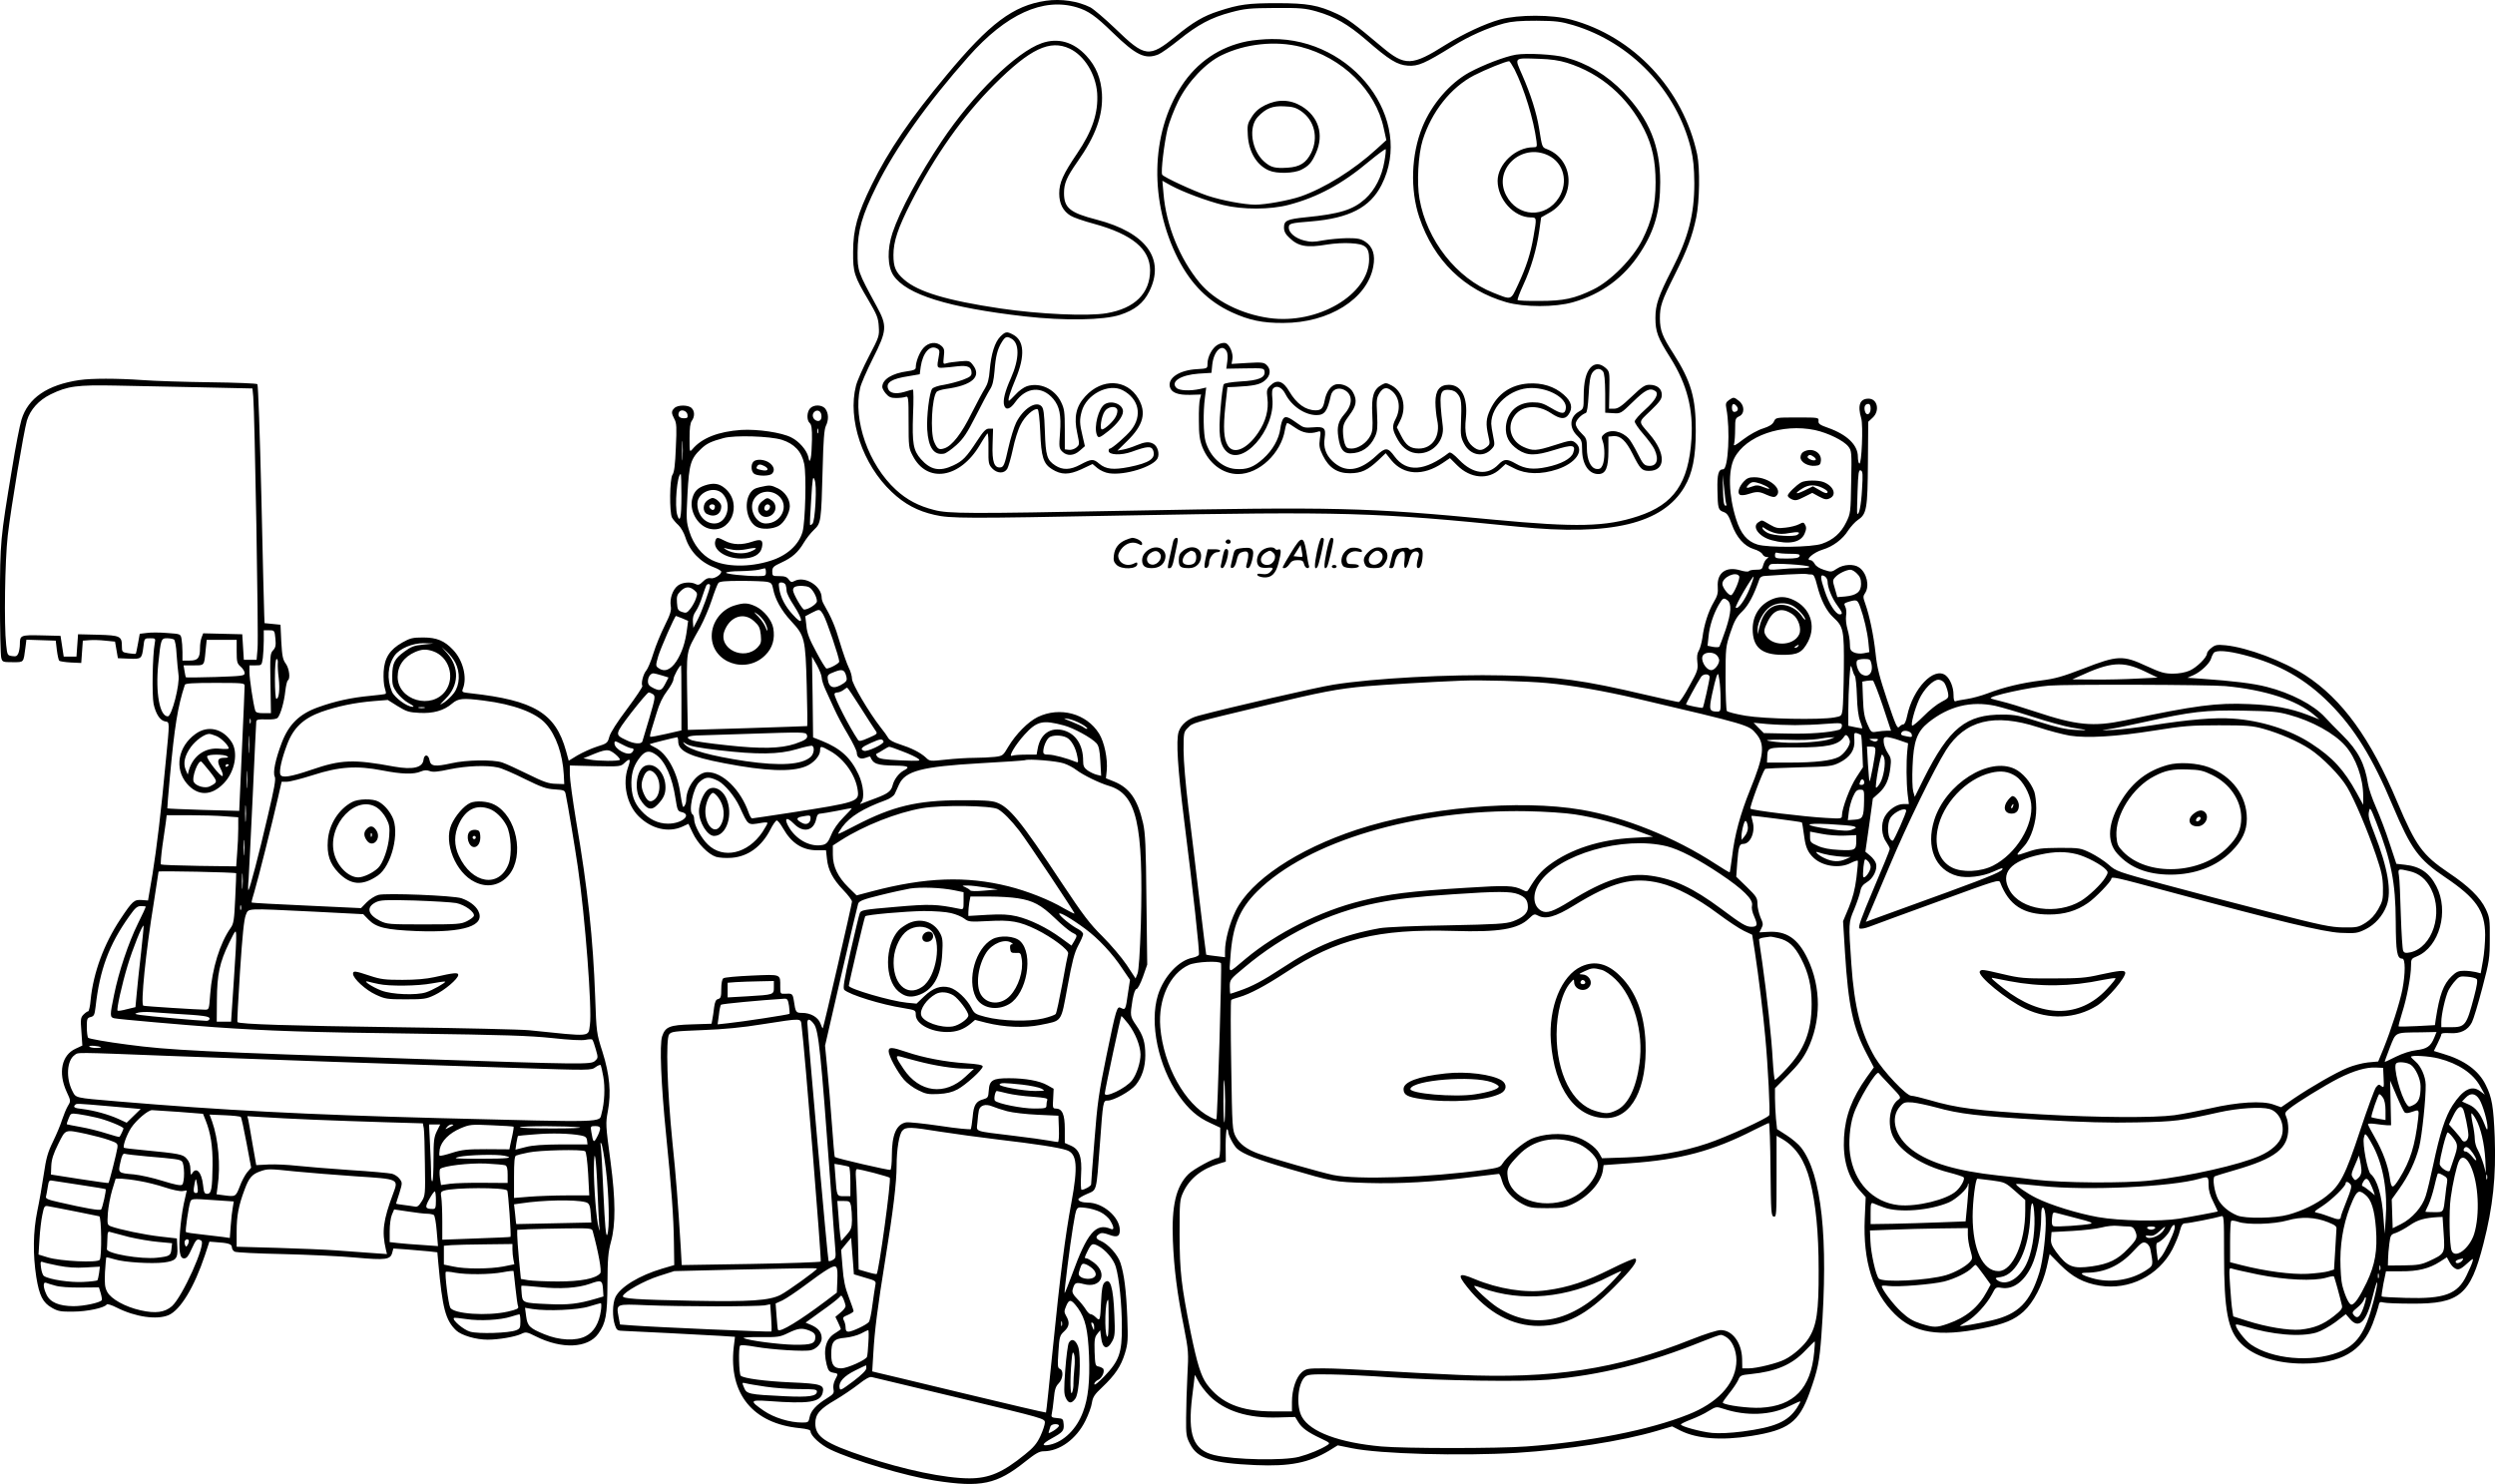 <?xml version="1.0" encoding="UTF-8"?>
<svg xmlns="http://www.w3.org/2000/svg" version="1.0" viewBox="0 0 1565.141 930.899" preserveAspectRatio="xMidYMid meet">
  <g transform="translate(-14.533,1102.394) scale(0.1,-0.1)" fill="#000000" stroke="none">
    <path d="M6705 11019 c-203 -30 -352 -141 -623 -468 -224 -268 -363 -472 -468 -686 -90 -183 -117 -281 -117 -420 -1 -130 7 -154 96 -304 54 -92 62 -112 65 -166 4 -58 2 -65 -62 -187 -36 -69 -73 -152 -81 -184 -54 -209 41 -494 224 -666 80 -76 162 -120 269 -144 98 -23 199 -23 1182 -4 1387 26 1586 20 2477 -70 585 -60 910 18 1046 251 49 83 70 187 70 349 1 207 -29 312 -141 487 -69 106 -83 145 -84 218 0 79 10 109 93 275 78 156 110 241 135 360 21 102 24 307 6 395 -87 408 -399 741 -792 846 -118 32 -328 32 -444 1 -94 -26 -231 -90 -342 -159 -212 -134 -255 -135 -399 -14 -177 149 -216 177 -282 208 -119 55 -186 67 -378 67 -178 0 -235 -7 -366 -50 -93 -30 -160 -69 -267 -157 -169 -137 -193 -134 -382 49 -64 61 -133 120 -155 132 -78 39 -183 55 -280 41z m195 -41 c73 -22 118 -54 225 -158 148 -144 205 -171 288 -137 18 8 75 48 127 90 119 96 203 141 328 174 86 23 117 26 277 27 160 1 189 -2 260 -22 115 -33 197 -81 310 -178 147 -128 195 -157 263 -162 64 -4 104 13 282 123 102 63 216 114 320 142 49 13 100 17 205 17 122 -1 152 -5 230 -28 362 -109 647 -409 737 -772 16 -68 21 -120 22 -219 0 -197 -37 -341 -142 -545 -83 -163 -102 -217 -102 -300 0 -87 14 -125 94 -251 104 -166 144 -321 132 -509 -18 -277 -110 -410 -334 -484 -203 -67 -386 -71 -907 -22 -798 77 -995 81 -2305 56 -990 -19 -1114 -19 -1205 5 -96 24 -172 64 -239 126 -172 157 -271 438 -225 639 5 25 41 107 79 183 90 178 92 206 25 329 -119 219 -120 222 -120 338 1 139 27 231 120 419 119 239 318 519 575 809 237 268 469 373 680 310z M7969 10765 c-174 -35 -315 -131 -413 -282 -194 -300 -201 -728 -20 -1084 82 -159 189 -266 336 -334 109 -50 194 -68 323 -67 288 0 528 151 565 354 14 73 -3 124 -49 155 -29 19 -47 23 -115 23 -45 -1 -112 -7 -151 -14 -56 -11 -79 -11 -118 -1 -56 14 -97 49 -97 81 0 26 10 29 140 39 239 20 370 87 442 229 208 408 -178 921 -689 915 -48 0 -118 -7 -154 -14z m336 -35 c261 -67 471 -273 521 -512 l16 -73 -59 -54 c-146 -134 -330 -248 -480 -300 -75 -25 -218 -51 -283 -51 -69 0 -212 27 -299 56 -86 29 -275 116 -285 132 -10 16 13 203 34 289 11 43 41 121 67 173 60 121 172 240 273 288 148 72 338 92 495 52z m525 -718 c-16 -96 -60 -181 -121 -236 -76 -68 -158 -94 -371 -115 -119 -12 -138 -21 -138 -64 0 -24 9 -42 33 -64 56 -55 109 -65 238 -43 42 7 109 11 148 8 93 -5 115 -24 115 -100 0 -222 -323 -412 -628 -369 -176 25 -342 109 -435 221 -125 151 -211 361 -227 561 l-7 79 54 -30 c78 -42 226 -97 327 -122 122 -30 295 -30 412 1 179 47 336 131 502 271 57 47 105 82 106 78 2 -5 -1 -39 -8 -76z M8081 10364 c-38 -19 -62 -40 -83 -73 -27 -42 -29 -52 -25 -116 6 -105 57 -189 134 -221 48 -21 156 -18 201 5 48 24 66 45 93 106 51 115 16 228 -91 293 -72 43 -150 45 -229 6z m226 -37 c84 -58 110 -165 64 -261 -32 -64 -71 -89 -148 -94 -79 -5 -105 1 -147 38 -80 70 -101 217 -40 281 50 53 91 70 165 66 53 -2 74 -8 106 -30z M6680 10753 c-160 -56 -432 -322 -628 -616 -139 -207 -262 -436 -308 -574 -34 -103 -32 -210 6 -267 81 -120 343 -202 826 -257 247 -28 493 -24 596 10 92 30 146 73 182 145 103 205 -18 371 -329 452 -168 43 -205 74 -205 167 0 61 17 100 84 196 115 163 161 291 154 426 -6 97 -37 173 -98 239 -80 87 -178 115 -280 79z m175 -34 c92 -43 164 -159 173 -279 8 -123 -30 -238 -126 -379 -88 -130 -112 -183 -112 -251 0 -64 24 -110 71 -139 17 -11 83 -34 147 -51 240 -66 351 -158 352 -291 0 -145 -96 -240 -273 -270 -118 -20 -424 -6 -667 30 -336 50 -515 104 -603 181 -53 46 -67 78 -67 154 0 86 28 169 111 332 150 294 326 542 523 739 223 223 348 282 471 224z M9655 10681 c-70 -12 -203 -63 -294 -112 -121 -67 -235 -199 -293 -342 -70 -173 -78 -392 -19 -567 91 -270 282 -456 546 -532 113 -32 306 -32 418 0 180 51 322 156 423 313 89 137 124 261 124 440 0 227 -68 394 -229 563 -105 109 -228 183 -366 220 -71 19 -240 28 -310 17z m320 -51 c212 -66 381 -213 485 -419 50 -100 71 -198 71 -331 0 -140 -22 -238 -83 -360 -58 -116 -197 -258 -308 -312 -117 -57 -185 -72 -337 -72 -72 -1 -134 2 -137 5 -4 3 12 45 34 93 50 107 85 228 101 341 l12 85 53 30 c167 94 156 333 -18 399 -29 11 -29 11 -48 131 -16 97 -52 211 -105 332 -50 115 -57 108 105 103 72 -2 127 -10 175 -25z m-329 -41 c61 -122 120 -313 138 -451 4 -35 3 -38 -21 -38 -110 0 -222 -105 -223 -210 0 -116 102 -229 208 -230 38 0 38 -2 17 -121 -18 -107 -46 -192 -97 -301 -47 -100 -38 -97 -156 -50 -229 90 -417 329 -462 589 -18 100 -8 278 20 368 56 178 176 330 322 406 72 37 198 88 220 89 4 0 19 -23 34 -51z m212 -540 c97 -47 127 -166 67 -264 -83 -133 -261 -125 -332 15 -83 162 97 330 265 249z M6420 8912 c-34 -35 -57 -107 -66 -210 -4 -55 -13 -87 -29 -113 -13 -20 -51 -91 -85 -158 -63 -128 -122 -203 -169 -219 -35 -12 -46 -6 -66 41 -25 60 -14 277 16 313 5 6 31 14 58 18 164 22 227 77 169 151 -20 26 -25 27 -82 22 -34 -3 -71 -8 -83 -12 -21 -7 -22 -5 -17 41 5 41 3 52 -15 68 -32 29 -81 23 -113 -13 -25 -28 -48 -86 -48 -123 0 -12 -13 -18 -52 -23 -97 -13 -158 -51 -158 -99 0 -8 10 -27 23 -42 18 -21 32 -27 63 -27 22 0 49 3 59 7 19 6 20 0 20 -157 0 -154 1 -165 26 -212 90 -176 296 -143 421 67 22 38 44 70 48 73 4 2 7 -40 6 -94 -1 -92 1 -101 23 -125 31 -33 75 -35 95 -3 7 12 23 67 35 122 11 55 33 125 49 155 26 53 83 104 106 97 7 -2 13 -58 17 -143 6 -157 20 -200 73 -233 59 -37 106 -37 185 -1 l70 33 31 -26 c17 -14 49 -29 73 -32 98 -15 278 41 304 94 14 29 0 77 -27 91 -27 15 -53 12 -104 -9 -25 -11 -62 -23 -83 -27 l-38 -7 60 59 c103 100 124 179 71 268 -72 122 -227 129 -332 14 -59 -64 -73 -131 -51 -231 15 -71 15 -72 -5 -90 -12 -10 -33 -17 -47 -15 l-26 3 0 125 c0 111 -3 130 -24 173 -40 82 -133 124 -214 98 -20 -7 -52 -30 -71 -52 -20 -21 -38 -39 -41 -39 -10 0 7 55 42 138 60 144 54 240 -17 277 -40 21 -47 19 -80 -13z m69 -12 c53 -28 52 -126 -2 -248 -38 -84 -52 -142 -42 -172 10 -32 38 -23 69 21 68 96 168 104 239 20 39 -47 50 -100 42 -212 -7 -90 -6 -98 14 -118 30 -30 74 -27 111 7 l31 27 -15 65 c-19 77 -19 102 -5 153 29 107 169 179 257 133 102 -54 125 -159 53 -250 -30 -38 -120 -116 -133 -116 -5 0 -8 -6 -8 -14 0 -27 79 -30 145 -6 96 35 123 37 134 9 19 -51 -22 -79 -152 -105 -98 -19 -144 -14 -186 21 -37 32 -49 31 -119 -6 -63 -34 -111 -35 -157 -5 -52 34 -60 60 -65 213 -4 115 -8 146 -22 159 -35 35 -115 -17 -158 -103 -13 -26 -36 -100 -50 -163 -22 -100 -29 -115 -47 -118 -41 -6 -55 35 -51 145 l3 98 -25 0 c-20 0 -35 -15 -76 -78 -67 -102 -89 -125 -149 -153 -85 -40 -142 -29 -203 40 -48 55 -55 99 -49 279 4 86 3 157 -1 157 -4 0 -29 -7 -55 -15 -52 -15 -90 -8 -100 19 -16 40 22 64 128 80 l70 12 6 46 c13 89 58 140 102 116 16 -8 18 -16 12 -46 -14 -75 -13 -77 25 -75 19 1 61 5 92 9 65 7 88 -4 88 -42 0 -18 -10 -26 -55 -43 -30 -11 -83 -25 -117 -31 -36 -5 -68 -16 -75 -25 -18 -25 -36 -175 -31 -256 7 -113 42 -163 105 -151 13 2 48 27 78 54 44 40 67 75 121 181 37 73 77 148 89 167 17 25 24 57 29 115 7 93 18 138 46 183 21 34 31 38 59 22z M7077 8489 c-40 -23 -71 -141 -51 -193 9 -23 17 -20 74 25 53 42 90 91 90 122 0 44 -69 72 -113 46z m77 -35 c3 -8 -1 -28 -9 -43 -15 -31 -70 -81 -87 -81 -16 0 -4 82 17 113 20 31 69 38 79 11z M7782 8860 c-33 -20 -62 -75 -62 -118 0 -30 0 -30 -67 -34 -109 -6 -183 -55 -169 -111 9 -36 50 -52 128 -50 l68 2 -7 -27 c-5 -15 -8 -76 -7 -137 0 -88 5 -121 22 -166 41 -103 128 -169 224 -169 132 0 270 131 294 278 4 23 10 42 15 42 5 0 28 -14 52 -31 45 -31 89 -39 137 -24 21 7 22 5 15 -44 -6 -44 -3 -60 19 -105 38 -77 90 -111 170 -111 72 1 109 18 177 81 l47 45 36 -45 c77 -93 198 -100 321 -17 l46 31 45 -45 c84 -84 197 -93 271 -22 l33 30 56 -28 c73 -37 167 -39 269 -5 114 38 169 116 117 163 -25 22 -30 22 -139 -13 -109 -35 -133 -36 -190 -10 -76 34 -105 119 -63 187 44 73 147 84 235 25 57 -38 88 -40 109 -10 30 42 21 82 -29 126 -59 52 -136 76 -224 70 -109 -8 -191 -65 -237 -163 -27 -57 -29 -91 -12 -166 11 -49 11 -52 -11 -70 -31 -25 -54 -24 -89 6 -38 32 -51 87 -41 175 13 130 -27 210 -107 210 -57 0 -84 -35 -84 -109 0 -33 5 -83 11 -112 22 -100 -29 -179 -115 -179 -54 0 -80 19 -112 82 l-26 51 21 42 c42 83 18 181 -52 220 -34 18 -39 19 -64 5 -51 -28 -65 -72 -59 -186 4 -85 2 -107 -13 -135 -23 -44 -75 -79 -117 -79 -27 0 -34 5 -43 31 -6 18 -11 53 -11 78 0 39 7 56 40 100 44 58 50 93 24 142 -18 36 -67 59 -107 52 -33 -7 -62 -47 -72 -102 -9 -47 -21 -61 -56 -61 -63 0 -119 40 -165 117 -39 68 -78 80 -120 38 -22 -22 -24 -30 -18 -79 9 -73 -10 -145 -57 -215 -70 -105 -156 -142 -192 -81 -25 42 -29 108 -15 245 l13 120 50 2 c115 6 155 14 185 40 36 29 40 71 10 98 -17 16 -32 17 -120 12 l-99 -6 5 28 c8 36 -18 97 -44 103 -11 3 -34 -2 -50 -12z m58 -40 c7 -12 8 -39 4 -65 l-6 -44 118 2 c116 2 119 1 122 -20 5 -38 -37 -56 -149 -62 -63 -4 -103 -11 -107 -18 -5 -7 -14 -75 -20 -151 -14 -157 -6 -224 33 -266 100 -108 312 132 292 328 -4 40 -2 58 8 66 22 18 54 2 74 -38 39 -76 122 -132 195 -132 51 0 68 24 90 123 9 38 45 53 82 36 56 -27 57 -92 3 -153 -39 -45 -48 -80 -38 -145 11 -74 31 -101 74 -101 70 0 125 37 156 105 15 33 17 56 13 140 -5 89 -3 103 15 133 23 36 46 40 77 14 48 -39 58 -111 24 -177 -24 -46 -21 -69 16 -133 31 -53 76 -82 129 -82 90 0 162 80 151 170 -25 205 -20 233 41 228 25 -2 42 -11 55 -29 21 -28 23 -53 18 -184 -3 -67 0 -87 19 -123 38 -74 120 -91 172 -36 22 23 22 27 11 82 -7 32 -12 67 -12 78 0 115 122 224 252 224 113 0 223 -65 216 -126 -4 -40 -25 -40 -93 1 -49 29 -68 35 -115 35 -95 0 -160 -59 -168 -152 -4 -61 19 -106 76 -145 59 -39 109 -39 227 -2 117 36 137 33 119 -18 -13 -37 -75 -70 -165 -89 -85 -18 -137 -12 -196 22 -54 31 -73 30 -108 -6 -68 -71 -159 -60 -244 27 -36 38 -58 53 -66 47 -152 -117 -266 -125 -341 -24 -43 59 -57 59 -115 5 -106 -99 -196 -110 -276 -33 -41 40 -57 87 -48 144 9 63 -2 73 -73 67 -50 -4 -61 -2 -92 21 -63 46 -81 52 -95 33 -7 -9 -15 -37 -18 -62 -9 -66 -49 -136 -107 -188 -61 -55 -104 -71 -176 -65 -83 7 -158 77 -186 172 -14 49 -16 186 -4 275 l8 64 -38 -9 c-63 -14 -132 -11 -149 7 -39 39 28 81 140 89 l80 5 5 51 c9 86 62 136 90 84z M10123 8718 c-29 -32 -43 -90 -43 -181 0 -76 -1 -78 -30 -95 -59 -34 -63 -102 -9 -153 25 -24 29 -34 29 -84 0 -93 41 -155 102 -155 46 0 63 39 63 145 l0 90 31 3 c44 4 79 -28 121 -112 47 -94 58 -106 103 -106 105 0 107 110 3 230 -72 85 -73 71 6 147 59 57 71 74 71 100 0 39 -30 63 -78 63 -28 0 -46 -12 -112 -75 -63 -60 -85 -75 -110 -75 l-31 0 2 117 c2 115 1 117 -25 140 -34 29 -67 29 -93 1z m78 -24 c9 -11 13 -52 14 -138 l0 -121 49 -3 c48 -3 49 -3 126 72 77 75 105 89 139 67 25 -16 2 -58 -64 -117 -36 -32 -65 -65 -65 -74 0 -9 24 -45 54 -79 30 -35 62 -78 70 -96 31 -66 14 -110 -41 -103 -24 3 -33 14 -64 76 -20 40 -45 82 -55 93 -44 49 -114 63 -154 31 -18 -15 -20 -21 -11 -45 15 -38 14 -120 -1 -152 -9 -20 -18 -25 -37 -23 -37 4 -61 57 -61 132 0 54 -3 62 -35 93 -21 20 -35 44 -35 58 0 22 34 58 63 68 8 2 14 42 18 114 4 80 10 118 22 137 20 29 48 34 68 10z M645 8640 c-203 -30 -324 -113 -365 -249 -11 -36 -38 -174 -59 -306 -74 -444 -75 -458 -76 -825 0 -184 4 -347 8 -362 7 -27 10 -28 72 -28 72 0 67 -5 80 93 l6 48 92 -3 92 -3 7 -59 c4 -33 11 -63 15 -67 5 -4 37 -9 73 -11 l65 -3 5 70 5 70 40 3 c22 2 68 1 101 -3 l61 -6 9 -52 9 -52 69 -3 c79 -3 81 -2 91 75 6 53 7 53 42 53 34 0 35 -1 29 -32 -14 -76 -18 -324 -7 -380 14 -64 41 -105 74 -110 27 -4 27 0 3 -243 -30 -323 -57 -547 -84 -715 l-28 -165 -40 3 c-47 3 -57 -5 -134 -121 -102 -154 -169 -334 -186 -505 -3 -40 -11 -72 -15 -72 -5 0 -18 -9 -29 -20 -19 -19 -20 -29 -14 -108 l6 -87 -43 -20 c-87 -40 -110 -150 -56 -269 27 -58 27 -59 8 -90 -10 -17 -26 -56 -36 -86 -9 -30 -35 -92 -57 -137 -33 -68 -43 -103 -58 -205 -10 -68 -28 -172 -41 -233 -26 -128 -28 -269 -6 -412 19 -117 41 -161 98 -193 38 -22 56 -25 134 -24 87 0 198 24 210 45 3 5 32 -4 63 -20 117 -59 252 -78 325 -47 74 32 161 175 228 376 l28 85 38 -3 c80 -5 103 -12 103 -32 0 -11 8 -23 18 -28 9 -5 145 -12 302 -15 157 -4 362 -13 456 -22 190 -17 219 -13 230 31 l7 26 86 -6 c47 -4 109 -9 138 -12 l52 -6 6 -67 c26 -285 45 -359 112 -423 33 -31 124 -58 198 -58 68 0 173 18 210 36 29 14 35 13 91 -15 163 -82 327 -75 392 16 48 67 57 117 58 313 1 156 4 197 22 264 30 108 29 263 -2 498 -32 241 -32 242 -17 324 21 112 11 227 -34 369 -38 119 -38 122 -46 345 -13 363 -46 676 -120 1107 -21 128 -39 258 -39 289 l0 56 159 -4 c157 -3 160 -3 185 21 34 32 40 24 21 -29 -36 -103 -7 -234 67 -307 80 -79 186 -104 273 -65 l39 18 27 -57 c32 -68 96 -133 146 -150 21 -6 63 -9 99 -6 102 8 187 70 242 177 15 30 33 55 39 57 6 2 24 -20 41 -50 53 -93 121 -137 215 -137 l54 0 6 -54 c7 -70 37 -127 103 -196 30 -31 54 -63 54 -72 0 -16 -178 -789 -183 -794 -2 -2 -9 12 -15 30 -15 39 -61 66 -115 66 -39 0 -41 3 -52 78 -7 43 -10 45 -57 42 -27 -1 -28 1 -28 43 0 82 9 79 -179 71 -91 -4 -172 -11 -178 -17 -8 -5 -13 -33 -13 -67 0 -48 -3 -58 -19 -63 -15 -3 -21 -17 -26 -53 -3 -27 -8 -61 -11 -75 l-5 -27 -123 -4 c-141 -4 -167 -15 -187 -75 -17 -51 -7 -299 25 -618 34 -339 47 -514 49 -678 l2 -139 -75 -22 c-145 -43 -263 -115 -294 -179 -19 -41 -20 -126 -3 -176 11 -32 15 -35 57 -36 57 -2 485 -24 605 -31 l91 -6 -8 -66 c-32 -292 121 -479 415 -507 47 -5 67 -11 67 -20 0 -27 63 -85 124 -114 144 -69 476 -167 656 -195 291 -45 388 -24 568 120 63 50 87 64 114 64 100 0 205 76 262 191 19 38 38 89 41 113 6 37 17 53 65 98 81 77 117 131 142 212 19 63 20 84 15 225 -7 174 -20 273 -43 343 -17 52 -77 118 -124 138 -32 13 -35 27 -7 44 12 8 28 6 61 -6 49 -18 66 -11 66 29 0 82 -106 173 -201 173 -34 0 -59 9 -59 21 0 5 24 20 54 33 64 28 58 7 81 311 20 275 20 275 49 275 38 0 144 59 176 98 39 48 60 112 60 186 0 81 -13 124 -57 188 -39 57 -39 60 -23 161 8 42 17 67 25 67 7 0 25 34 40 76 l27 77 -5 406 c-3 335 -7 419 -21 481 -34 149 -84 221 -181 261 l-52 21 5 48 c7 74 -15 179 -48 232 -79 127 -246 171 -385 104 -61 -30 -137 -107 -185 -187 -32 -55 -35 -57 -84 -63 -28 -3 -86 -6 -128 -6 -43 0 -123 -5 -178 -11 -102 -11 -102 -11 -128 14 -34 31 -90 59 -165 83 -35 11 -63 26 -69 38 -6 11 -28 42 -49 68 -72 92 -179 273 -179 304 0 16 -9 48 -20 69 -11 22 -36 93 -56 159 -30 104 -54 158 -101 240 -7 12 -13 29 -13 39 0 76 -106 141 -172 106 -16 -9 -23 -7 -35 10 -11 16 -25 21 -59 21 -42 0 -44 1 -44 29 0 26 7 33 57 56 68 31 105 64 141 125 15 25 43 61 63 80 45 43 46 49 55 385 4 175 10 247 20 267 18 36 18 78 -2 106 -19 28 -74 30 -97 4 -21 -23 -22 -75 -2 -92 11 -10 15 -34 14 -104 -1 -50 -4 -102 -8 -116 -7 -24 -8 -24 -15 8 -10 42 -58 98 -107 122 -60 31 -210 53 -314 47 -143 -10 -247 -50 -307 -122 -17 -19 -17 -16 -17 70 0 64 4 96 14 109 19 26 19 61 -1 80 -20 21 -88 21 -108 0 -20 -19 -20 -31 0 -69 14 -25 15 -53 9 -179 -4 -105 -10 -155 -21 -170 -18 -26 -20 -236 -3 -269 7 -12 24 -33 40 -47 15 -14 35 -48 44 -77 27 -87 94 -156 182 -189 24 -9 43 -21 43 -26 0 -19 -45 -47 -67 -41 -15 3 -30 -3 -48 -21 -21 -21 -30 -24 -45 -16 -31 16 -85 12 -113 -10 -32 -25 -51 -81 -44 -127 5 -28 -2 -52 -37 -122 -24 -48 -57 -127 -72 -176 -15 -50 -36 -98 -45 -108 -18 -20 -34 -81 -24 -96 3 -5 -40 -69 -95 -143 -62 -82 -105 -149 -112 -175 -11 -40 -14 -43 -79 -63 -37 -12 -91 -37 -122 -55 l-54 -33 -17 62 c-66 237 -200 317 -598 361 -56 6 -57 7 -48 31 27 70 -1 178 -63 242 -54 57 -102 77 -187 77 -66 0 -82 -4 -130 -31 -80 -45 -113 -97 -118 -184 -2 -38 1 -84 7 -101 6 -18 9 -34 6 -37 -2 -3 -46 -8 -97 -13 -118 -11 -220 -33 -328 -72 -117 -42 -183 -107 -227 -222 -40 -105 -57 -188 -44 -213 8 -14 -3 -75 -44 -248 -55 -238 -112 -455 -121 -464 -3 -2 -3 29 1 70 3 41 14 278 26 525 11 248 21 456 22 464 2 11 16 14 63 12 41 -1 64 2 72 11 18 22 40 99 47 166 4 34 11 65 16 68 17 10 9 75 -13 105 -18 24 -23 47 -28 137 l-5 107 -50 5 -50 5 -2 50 c-1 28 -10 363 -18 745 -9 382 -20 699 -25 704 -5 5 -138 10 -296 12 -158 2 -350 8 -428 14 -158 11 -316 11 -391 0z m767 -46 l317 -7 5 -51 c9 -93 34 -1510 27 -1581 l-6 -70 -40 0 -40 0 -5 80 -5 80 -123 3 -122 3 -10 -26 c-6 -15 -10 -44 -10 -66 0 -63 -13 -79 -65 -79 l-45 0 0 54 c0 29 -3 67 -6 83 -6 30 -6 30 -91 36 -47 4 -105 4 -129 0 l-42 -5 -11 -61 c-6 -33 -12 -62 -14 -64 -3 -2 -23 -1 -46 3 -39 6 -41 8 -41 43 0 64 -10 69 -150 73 l-125 3 -5 -70 -5 -70 -40 0 -40 0 -10 65 -10 65 -119 3 c-131 3 -136 1 -136 -55 0 -17 -4 -43 -9 -56 -8 -19 -15 -23 -39 -19 -30 4 -31 6 -38 71 -14 126 -8 528 10 686 21 181 100 650 120 720 21 69 74 128 149 165 107 52 165 60 412 55 121 -3 363 -8 537 -11z m3046 -171 c3 -19 -1 -23 -22 -23 -28 0 -41 14 -32 36 9 24 50 13 54 -13z m840 -2 c4 -28 -9 -44 -31 -36 -22 9 -30 35 -16 52 17 20 43 12 47 -16z m-21 -113 c-3 -7 -5 -2 -5 12 0 14 2 19 5 13 2 -7 2 -19 0 -25z m-850 -160 c-2 -29 -3 -8 -3 47 0 55 1 79 3 53 2 -26 2 -71 0 -100z m623 117 c78 -25 124 -73 140 -150 15 -69 7 -365 -10 -427 -24 -83 -99 -151 -205 -183 -132 -41 -277 -38 -365 6 -61 30 -115 98 -139 175 -21 65 -21 79 -13 239 10 188 20 221 84 282 35 34 64 48 143 69 69 19 291 12 365 -11z m-630 -355 c0 -132 -9 -171 -26 -117 -18 55 -1 257 22 257 2 0 4 -63 4 -140z m841 -42 c-4 -71 -11 -122 -19 -130 -6 -6 -13 -10 -15 -7 -2 2 1 74 7 159 8 135 11 151 21 125 8 -20 10 -68 6 -147z m-311 -433 c0 -23 -3 -25 -48 -25 -84 0 -202 13 -202 21 0 5 39 10 88 10 48 1 101 5 117 9 17 4 33 8 38 9 4 0 7 -10 7 -24z m8 -61 c25 -5 31 -12 37 -43 12 -65 51 -136 112 -202 87 -94 91 -109 99 -406 4 -139 5 -254 3 -254 -2 -1 -172 -6 -377 -13 l-372 -11 -3 160 c-5 362 -13 315 81 485 22 41 55 117 72 169 17 52 36 101 42 108 8 10 46 13 143 13 73 0 146 -3 163 -6z m116 -20 c3 -9 6 -26 6 -38 0 -12 20 -53 45 -90 64 -99 59 -132 -8 -56 -45 49 -75 106 -83 159 -6 37 -4 41 14 41 11 0 23 -7 26 -16z m-474 -3 c0 -21 -53 -167 -78 -214 l-27 -52 -3 38 c-2 26 3 46 19 68 12 17 30 58 40 91 11 33 22 64 25 69 7 12 24 12 24 0z m621 -11 c22 -12 49 -60 49 -88 0 -17 -54 -52 -80 -52 -12 0 -70 100 -70 122 0 9 6 19 13 21 21 9 68 7 88 -3z m-721 -18 c20 -17 22 -22 11 -53 -6 -19 -22 -47 -35 -64 -21 -26 -27 -29 -52 -20 -26 9 -29 16 -32 58 -3 39 1 51 22 72 30 30 56 32 86 7z m810 -154 c20 -33 100 -268 100 -294 0 -12 -59 -44 -80 -44 -5 0 -34 47 -64 104 -44 81 -58 118 -62 164 l-7 60 39 21 c51 26 51 26 74 -11z m-885 -23 l37 -16 -7 -52 c-10 -83 -32 -148 -67 -202 -36 -54 -75 -69 -112 -42 -18 13 -18 16 -2 73 14 48 104 254 112 254 1 0 18 -7 39 -15z m-2552 -127 c4 -43 1 -57 -15 -74 -18 -20 -19 -34 -16 -208 l3 -186 -47 0 c-36 0 -48 4 -52 18 -12 39 -36 200 -36 240 l0 42 39 0 c38 0 38 0 45 46 3 26 6 75 6 110 l0 64 34 0 c33 0 34 -1 39 -52z m-636 -6 c6 -4 14 -44 16 -92 3 -47 9 -104 12 -128 10 -60 -42 -262 -67 -262 -51 0 -78 148 -60 328 16 158 18 162 56 162 17 0 36 -4 43 -8z m393 -75 c0 -66 3 -76 25 -95 14 -12 25 -30 25 -40 0 -18 -13 -19 -182 -25 -101 -3 -184 -4 -186 -2 -2 1 -6 19 -9 39 l-6 36 62 0 c70 0 67 -4 76 93 l7 67 94 0 94 0 0 -73z m1169 43 c-55 -5 -75 -13 -116 -43 -63 -46 -76 -72 -77 -151 -1 -56 3 -70 29 -107 17 -23 50 -53 74 -66 28 -15 37 -23 25 -23 -36 0 -114 58 -130 95 -33 81 -27 163 17 227 32 44 113 78 183 77 l61 -2 -66 -7z m203 -114 c31 -60 28 -138 -8 -188 -16 -22 -45 -49 -63 -61 -33 -20 -32 -19 10 24 83 82 87 195 11 283 l-36 41 33 -30 c18 -16 42 -47 53 -69z m-141 73 c100 -34 141 -161 80 -248 -87 -122 -301 -60 -301 87 0 70 39 125 110 156 43 18 67 19 111 5z m2439 -166 c0 -13 11 -48 24 -76 13 -29 38 -83 55 -120 17 -38 55 -110 86 -161 30 -51 55 -102 55 -113 0 -32 23 -45 55 -33 15 6 28 9 29 8 19 -47 42 -55 159 -57 81 -1 94 -9 51 -31 -31 -17 -60 -56 -69 -92 -9 -37 -30 -53 -105 -81 -36 -13 -74 -28 -85 -32 -16 -7 -18 -6 -7 6 22 24 14 109 -17 175 -49 105 -113 163 -229 210 l-56 22 -3 254 -4 253 31 -54 c16 -30 30 -65 30 -78z m-3412 90 c-1 -16 1 -58 6 -95 8 -70 1 -128 -15 -128 -5 0 -9 56 -9 125 0 82 4 125 11 125 5 0 9 -12 7 -27z m2532 -217 l0 -204 -96 -22 c-52 -12 -97 -20 -100 -18 -2 3 0 18 5 34 5 16 21 67 35 114 17 58 38 102 66 139 22 29 40 62 40 74 0 17 38 87 48 87 1 0 2 -92 2 -204z m1035 133 c5 -20 1 -29 -18 -42 -59 -39 -92 -30 -99 27 -3 25 2 30 42 45 50 20 64 14 75 -30z m-1158 8 l42 -13 -15 -29 c-27 -54 -36 -58 -77 -39 -29 14 -37 24 -37 44 0 27 16 50 35 50 5 0 29 -6 52 -13z m-2617 -64 c0 -10 -7 -191 -17 -402 l-17 -384 -225 6 c-123 4 -225 8 -226 10 -1 1 6 90 16 197 29 315 49 442 94 578 3 9 50 12 190 12 169 0 185 -1 185 -17z m3863 -136 c42 -67 85 -132 93 -144 16 -22 15 -23 -42 -48 -45 -20 -59 -23 -66 -13 -55 81 -148 263 -148 288 0 5 8 10 18 10 10 0 27 7 38 15 10 8 21 15 24 15 3 0 40 -55 83 -123z m-1300 81 c14 -12 12 -25 -24 -148 -22 -74 -42 -141 -44 -147 -6 -19 -53 -16 -101 8 -73 35 -74 33 32 173 54 69 102 126 109 126 6 0 19 -6 28 -12z m-1063 -39 c186 -23 329 -76 390 -146 64 -72 105 -191 112 -318 l3 -60 -54 2 c-45 1 -76 12 -175 61 -67 33 -139 66 -161 73 -58 19 -226 16 -317 -5 -104 -23 -131 -20 -138 19 -7 38 -34 40 -38 2 -6 -49 -67 -63 -185 -42 -254 47 -332 44 -518 -20 -132 -45 -186 -53 -195 -30 -9 22 9 101 43 190 39 103 101 162 214 203 100 35 207 58 330 68 l87 7 62 -39 c55 -34 72 -39 136 -42 86 -5 154 14 205 58 39 33 66 36 199 19z m-372 -46 c-10 -2 -26 -2 -35 0 -10 3 -2 5 17 5 19 0 27 -2 18 -5z m-1091 -95 c-3 -7 -5 -2 -5 12 0 14 2 19 5 13 2 -7 2 -19 0 -25z m5211 -5 c24 -13 41 -27 38 -30 -3 -3 -12 0 -21 7 -8 7 -43 23 -78 37 -54 21 -57 23 -22 18 22 -4 59 -18 83 -32z m-108 -10 c60 -16 174 -78 204 -112 14 -16 20 -42 24 -112 l5 -92 -28 7 c-16 4 -41 16 -57 27 -23 17 -28 28 -28 61 0 96 -44 166 -118 189 -84 25 -150 -19 -167 -113 l-7 -38 -68 0 c-38 0 -76 -3 -86 -7 -26 -10 20 68 78 132 78 86 115 94 248 58z m-5113 -166 c-2 -23 -3 -1 -3 48 0 50 1 68 3 42 2 -26 2 -67 0 -90z m3500 107 c8 -22 -7 -33 -74 -56 -90 -30 -212 -33 -429 -9 -105 11 -203 25 -218 31 -49 18 -28 30 57 31 45 1 172 5 282 9 363 12 375 12 382 -6z m1628 -16 c30 -14 59 -64 69 -122 7 -35 6 -38 -11 -31 -53 22 -139 45 -169 45 -27 0 -34 4 -34 19 0 30 19 75 37 89 21 15 74 16 108 0z m-2435 -26 c0 -60 74 -95 289 -136 259 -50 420 -56 510 -20 49 19 91 66 91 100 0 30 4 30 66 -5 87 -50 158 -152 170 -245 10 -71 -1 -75 -427 -141 -125 -19 -231 -35 -236 -35 -5 0 -15 17 -22 38 -50 142 -162 252 -257 252 -64 0 -133 -91 -134 -175 0 -11 -4 -27 -10 -35 -11 -18 -13 -12 -29 90 -20 127 -84 240 -157 275 -19 9 -34 18 -32 21 4 3 149 40 171 43 4 1 7 -12 7 -27z m1288 0 c5 -15 -103 -66 -123 -58 -27 10 -16 23 43 49 60 27 73 28 80 9z m-1582 -42 c17 0 18 -12 3 -27 -24 -24 -109 21 -109 58 0 17 4 16 46 -6 26 -14 53 -25 60 -25z m546 -12 c247 -29 380 -27 491 6 49 15 93 24 98 21 16 -10 10 -51 -10 -69 -55 -50 -191 -58 -408 -27 -219 33 -353 70 -384 107 -13 16 -12 16 13 0 19 -12 79 -24 200 -38z m1156 -8 c43 -16 87 -37 98 -46 17 -14 8 -15 -111 -10 -101 5 -132 9 -145 22 -8 9 -11 18 -5 20 6 2 24 13 40 23 17 11 34 20 38 20 4 1 43 -12 85 -29z m-1803 -17 c18 -15 31 -31 29 -35 -6 -10 -136 -9 -189 1 l-40 8 30 12 c114 48 126 49 170 14z m256 -4 c57 -40 102 -141 122 -275 11 -71 14 -79 37 -84 70 -16 3 -74 -85 -73 -62 0 -119 28 -167 81 -45 49 -62 100 -62 177 1 67 18 114 58 163 32 37 56 40 97 11z m2558 -54 c25 -8 60 -27 78 -41 44 -33 144 -82 205 -100 174 -52 217 -238 200 -869 -6 -182 -13 -290 -21 -309 l-12 -30 -56 85 c-31 46 -99 126 -151 178 -80 79 -121 133 -254 333 -261 395 -331 480 -414 509 -28 10 -91 14 -224 13 -272 -1 -426 -38 -657 -158 -58 -31 -108 -55 -110 -53 -1 2 10 21 26 43 49 66 132 117 272 168 26 9 50 26 57 39 6 12 18 39 27 59 39 86 143 113 510 134 149 8 275 17 280 19 21 10 202 -5 244 -20z m-5122 -148 c-2 -23 -3 -1 -3 48 0 50 1 68 3 42 2 -26 2 -67 0 -90z m1573 122 c25 -5 100 -38 168 -72 104 -51 134 -62 187 -65 60 -4 64 -6 69 -31 13 -61 57 -326 76 -455 46 -313 90 -894 76 -990 -12 -79 19 -76 -381 -35 -49 5 -423 14 -830 19 -668 9 -987 19 -1000 32 -3 2 5 146 16 319 15 227 25 324 36 352 19 45 -11 43 427 22 l310 -16 33 -34 c49 -50 109 -64 303 -72 299 -11 433 34 385 128 -17 32 -56 61 -105 78 -49 17 -472 34 -521 21 -22 -6 -54 -27 -74 -47 l-35 -36 -341 16 c-188 8 -343 17 -345 19 -2 2 6 33 17 68 21 69 112 430 149 593 l22 97 34 0 c18 0 91 19 161 41 166 54 276 61 436 30 122 -24 198 -26 242 -7 21 9 38 10 56 3 19 -8 52 -5 125 11 109 22 234 27 304 11z m1381 -84 c41 -22 103 -96 133 -160 57 -123 49 -118 139 -103 20 4 37 3 37 -1 0 -5 -15 -30 -32 -57 -92 -136 -246 -171 -342 -78 -42 40 -86 122 -86 158 0 14 -4 28 -10 31 -28 17 4 167 42 202 39 35 61 37 119 8z m-2964 -247 c-2 -24 -4 -5 -4 42 0 47 2 66 4 43 2 -24 2 -62 0 -85z m4718 70 c33 -18 83 -69 135 -136 52 -68 350 -515 346 -519 -2 -2 -32 13 -67 33 -89 53 -228 108 -348 138 -264 66 -520 57 -854 -31 l-98 -26 -50 49 c-68 67 -99 132 -99 206 l0 58 53 34 c143 91 350 173 508 200 120 21 432 17 474 -6z m-968 -51 c-34 -34 -63 -75 -77 -110 -19 -46 -29 -57 -52 -63 -74 -16 -160 27 -209 103 -39 62 -23 80 26 30 59 -61 126 -46 141 31 5 24 12 32 28 32 11 1 59 9 106 18 47 10 87 17 88 16 2 -2 -21 -27 -51 -57z m-3879 6 l82 -6 0 -71 c0 -39 -3 -108 -7 -154 l-6 -83 -233 3 c-128 2 -235 6 -239 9 -3 4 1 56 9 115 9 60 18 128 22 152 l5 42 142 0 c78 0 179 -3 225 -7z m3672 -12 c0 -30 -24 -45 -52 -30 -39 20 -40 33 -5 40 53 10 57 10 57 -10z m-3553 -223 c-2 -24 -4 -7 -4 37 0 44 2 63 4 43 2 -21 2 -57 0 -80z m-10 -210 c-2 -24 -4 -7 -4 37 0 44 2 63 4 43 2 -21 2 -57 0 -80z m-40 88 c1 -1 -2 -71 -6 -157 -6 -134 -10 -160 -28 -185 -68 -96 -117 -255 -129 -417 -7 -96 -7 -97 -33 -97 -40 0 -375 21 -386 25 -19 5 15 341 66 652 16 101 29 186 29 189 0 6 481 -4 487 -10z m4703 -90 l75 -12 -84 -7 c-53 -5 -87 -4 -90 2 -4 6 -18 14 -31 20 -23 9 -21 10 15 10 22 0 74 -6 115 -13z m-198 -17 l58 -12 0 -54 c0 -55 0 -55 -27 -50 -142 29 -183 31 -399 12 -200 -17 -217 -20 -225 -39 -5 -12 -31 -122 -59 -245 -40 -180 -48 -227 -38 -237 35 -31 230 -92 371 -114 76 -13 77 -13 77 -42 0 -57 92 -108 197 -108 59 0 103 16 147 52 l28 24 70 -18 c113 -28 239 -34 338 -14 142 29 129 11 172 241 29 158 43 212 67 257 17 31 31 64 31 72 0 9 -15 23 -32 32 -43 22 -118 83 -118 96 0 13 77 -31 162 -94 82 -60 173 -157 235 -252 l47 -69 -13 -85 c-14 -101 -16 -105 -42 -92 -27 15 -30 5 -93 -300 -48 -233 -57 -297 -75 -530 -12 -146 -21 -270 -21 -276 0 -10 -41 -34 -60 -34 -4 0 -6 42 -3 93 7 114 -10 161 -66 185 l-36 16 0 87 c0 93 -16 129 -58 129 -17 0 -19 6 -15 62 l3 62 -39 22 c-49 28 -138 44 -242 44 -101 0 -122 -12 -126 -77 -3 -43 -6 -47 -34 -55 -46 -12 -61 -36 -67 -111 -4 -37 -9 -71 -11 -76 -3 -4 -90 4 -193 20 -103 15 -199 25 -214 22 -61 -12 -89 -77 -89 -210 0 -45 -4 -84 -9 -88 -8 -4 -338 72 -349 81 -2 1 -10 94 -18 206 -8 111 -21 268 -29 347 l-14 145 100 435 c55 240 104 445 108 457 7 16 34 27 137 52 71 18 156 36 189 42 69 10 192 6 277 -11z m398 -50 c96 -15 145 -41 231 -123 42 -41 91 -82 108 -91 36 -18 36 -18 15 -55 l-17 -28 -66 48 c-89 65 -194 116 -278 136 -53 12 -94 14 -185 9 l-118 -7 0 23 c0 13 3 41 6 62 l7 37 116 0 c64 0 145 -5 181 -11z m-3523 -30 c55 -11 118 -57 111 -81 -2 -7 -22 -22 -44 -33 -36 -18 -59 -20 -269 -20 -218 0 -232 1 -275 22 -78 39 -89 86 -27 117 28 14 60 16 242 11 116 -4 233 -11 262 -16z m-1350 -41 c-3 -7 -5 -2 -5 12 0 14 2 19 5 13 2 -7 2 -19 0 -25z m-597 18 c0 -3 -22 -51 -50 -107 -59 -120 -120 -302 -149 -446 -27 -130 -27 -141 2 -147 25 -6 426 -41 632 -56 330 -23 590 -32 1245 -40 572 -8 726 -13 869 -28 110 -12 186 -16 210 -11 20 4 39 5 42 1 4 -4 14 -31 22 -61 15 -52 15 -54 -6 -73 -26 -22 -72 -22 -1112 13 -1360 45 -1559 55 -1820 90 -132 17 -243 37 -247 43 -4 6 -8 36 -8 67 0 52 2 57 24 63 21 5 25 13 31 64 26 233 84 390 211 568 38 54 50 64 75 64 16 0 29 -2 29 -4z m5051 -40 c31 -7 69 -23 84 -35 26 -20 35 -21 150 -15 142 8 195 -2 301 -53 101 -50 206 -129 200 -151 -3 -9 -20 -96 -37 -192 -18 -96 -36 -180 -41 -187 -5 -6 -40 -19 -79 -28 -87 -21 -260 -17 -362 10 -62 16 -70 21 -88 57 -29 56 -92 115 -136 127 -56 15 -105 -2 -161 -56 l-47 -45 -62 6 c-100 10 -363 87 -363 106 1 17 98 431 103 436 10 10 248 31 367 33 65 0 140 -5 171 -13z m-5081 -251 c-11 -94 -23 -208 -27 -254 l-8 -85 -54 -13 c-29 -8 -55 -12 -58 -9 -8 7 27 164 63 283 31 104 93 258 100 250 2 -1 -6 -79 -16 -172z m582 -175 l-17 -255 -45 0 -45 0 1 135 c1 161 17 237 77 360 40 81 42 83 44 50 2 -19 -5 -150 -15 -290z m3388 -39 c0 -47 1 -47 -167 -57 l-123 -7 0 46 0 46 53 4 c28 2 94 4 145 5 l92 2 0 -39z m1126 -51 c33 -21 94 -102 94 -126 0 -21 -58 -62 -98 -69 -74 -12 -187 28 -198 71 -10 37 35 101 91 132 31 17 74 14 111 -8z m-1031 -66 c3 -25 5 -48 3 -50 -5 -5 -299 -50 -387 -59 l-64 -7 8 58 c3 33 10 62 13 65 6 6 243 28 398 38 18 1 23 -6 29 -45z m-3860 -49 c189 -11 225 -16 225 -31 0 -8 -9 -14 -19 -14 -36 0 -375 30 -416 37 -37 6 -38 7 -15 14 14 4 50 6 80 4 30 -2 96 -7 145 -10z m5990 -66 c43 -57 74 -135 75 -190 0 -50 -24 -124 -53 -162 -38 -50 -175 -115 -171 -82 5 42 100 485 104 485 3 0 23 -23 45 -51z m-2051 -11 c19 -143 126 -1471 120 -1478 -5 -4 -203 -11 -440 -15 l-432 -7 -6 108 c-18 288 -29 439 -53 669 -32 321 -42 641 -20 670 14 18 32 20 209 27 133 5 251 16 378 37 253 39 238 40 244 -11z m78 11 c29 -40 43 -180 103 -999 13 -190 27 -373 30 -407 5 -56 3 -63 -16 -73 -11 -7 -23 -9 -26 -6 -5 4 -132 1439 -133 1494 0 29 17 25 42 -9z m-4473 -145 c2 -2 -12 -4 -32 -4 -20 0 -38 4 -42 9 -5 9 64 4 74 -5z m431 -54 c580 -22 1439 -52 2160 -75 483 -16 484 -16 512 5 15 11 29 16 32 12 2 -4 10 -36 16 -72 12 -66 8 -163 -11 -232 -15 -57 43 -55 -1024 -28 -832 22 -1351 49 -2015 105 -271 23 -257 20 -281 66 -41 81 -34 190 14 224 26 18 -20 19 597 -5z m5348 -180 c51 -6 105 -17 120 -25 26 -14 25 -14 -38 -15 -75 0 -232 29 -224 41 7 11 26 11 142 -1z m-93 -55 c33 -8 104 -18 158 -21 79 -6 97 -10 92 -21 -3 -8 -5 -23 -5 -34 0 -17 -8 -19 -78 -19 -75 0 -226 30 -245 49 -9 9 1 61 12 61 3 0 33 -7 66 -15z m-5628 -81 l191 -17 -44 -43 -44 -43 -52 24 c-62 28 -152 53 -225 62 -51 5 -61 12 -46 26 9 9 3 10 220 -9z m5627 -31 c34 -9 120 -19 191 -22 l130 -6 3 -82 c2 -46 -1 -83 -6 -83 -5 0 -31 4 -58 9 -27 5 -125 19 -219 30 -259 32 -233 22 -228 84 2 28 6 62 9 75 7 32 41 43 83 26 19 -8 61 -22 95 -31z m-5197 -4 l152 -12 16 -40 c32 -80 45 -162 44 -282 -2 -149 -7 -180 -34 -180 -17 0 -21 9 -26 57 -9 80 -43 115 -68 71 -8 -14 -10 -9 -11 24 0 29 -7 50 -23 68 -24 28 -42 32 -281 55 -60 5 -111 12 -113 14 -9 9 19 86 46 126 32 48 105 110 130 110 9 0 84 -5 168 -11z m-521 -35 c63 -13 174 -58 174 -69 0 -6 -19 -46 -25 -53 -2 -2 -38 8 -82 22 -43 14 -115 32 -161 40 -46 8 -85 16 -87 17 -2 2 3 19 11 37 13 33 14 33 61 27 27 -4 76 -13 109 -21z m910 3 c4 -4 20 -77 36 -163 l29 -155 -25 -29 c-13 -16 -35 -56 -47 -90 -25 -64 -26 -64 -101 -54 l-44 6 7 52 c19 129 4 295 -35 405 l-16 43 95 -4 c52 -2 97 -7 101 -11z m454 -17 c118 -5 321 -12 452 -16 l236 -7 6 -31 c3 -17 6 -119 7 -226 3 -187 2 -196 -20 -232 -18 -29 -28 -37 -44 -33 -12 2 -43 7 -69 10 -27 3 -48 7 -48 8 0 1 9 31 21 67 19 63 19 65 1 89 -10 14 -32 28 -48 32 -16 4 -135 15 -264 23 -129 9 -279 21 -333 27 -53 6 -132 10 -176 8 l-78 -4 -23 130 c-12 71 -24 141 -27 154 l-6 23 99 -6 c55 -4 196 -11 314 -16z m776 -72 c-18 -37 -21 -60 -21 -175 0 -72 -3 -135 -7 -139 -5 -4 -8 17 -8 47 0 30 -3 111 -7 182 l-6 127 35 0 35 0 -21 -42z m103 38 c-2 -2 -15 -9 -29 -16 -23 -12 -24 -12 -11 3 7 10 20 17 29 17 8 0 13 -2 11 -4z m378 -10 c2 -2 -1 -23 -6 -47 -5 -24 -12 -55 -15 -69 l-5 -26 -143 1 c-122 0 -154 -3 -217 -23 -40 -13 -75 -21 -78 -18 -3 3 -2 21 1 41 10 51 60 101 131 131 57 24 66 25 195 19 74 -3 136 -7 137 -9z m413 -4 c25 -4 -50 -7 -167 -7 -116 0 -209 3 -207 7 6 10 311 9 374 0z m130 -9 c-1 -10 -9 -34 -20 -53 -20 -38 -24 -34 -35 33 -6 36 -5 37 25 37 22 0 30 -5 30 -17z m2132 -18 c84 -13 250 -36 368 -50 231 -27 376 -49 426 -66 66 -21 73 -99 30 -332 -38 -202 -71 -460 -116 -911 -22 -220 -41 -401 -43 -403 -2 -2 -237 53 -523 122 -285 69 -530 127 -543 130 l-24 6 7 114 c8 143 26 284 76 595 48 293 70 478 70 580 0 105 16 199 36 221 22 25 51 24 236 -6z m-5357 -14 c50 -11 115 -28 145 -39 51 -18 55 -21 52 -48 -4 -30 -51 -216 -56 -221 -1 -2 -83 10 -182 25 l-179 28 2 54 c2 41 13 76 44 138 47 94 39 91 174 63z m3105 -10 c27 -5 36 -12 38 -31 l3 -25 -163 0 c-115 -1 -182 -5 -226 -17 l-63 -16 6 42 c4 22 8 42 10 44 1 1 49 6 106 10 103 9 222 6 289 -7z m156 -211 c20 -156 25 -384 8 -413 -7 -13 -14 59 -23 255 -6 150 -14 287 -17 303 -3 21 -2 25 4 15 5 -8 18 -80 28 -160z m-130 112 c7 -4 14 -61 19 -142 l7 -135 -139 0 c-76 0 -182 -4 -235 -8 l-98 -8 0 131 c0 95 3 132 13 135 6 3 41 12 77 19 68 15 337 21 356 8z m-2751 -32 c187 -16 207 -19 221 -31 18 -15 19 -132 2 -147 -9 -7 -45 0 -122 24 -60 19 -142 37 -182 41 -98 8 -99 9 -83 77 9 43 16 55 28 52 9 -3 70 -10 136 -16z m2829 -222 c4 -101 9 -199 11 -218 5 -33 4 -33 -4 -7 -14 41 -31 262 -30 375 2 151 15 62 23 -150z m-585 226 c67 -14 24 -19 -151 -19 -160 0 -176 1 -133 12 55 12 234 17 284 7z m6 -60 c11 -5 15 -21 15 -59 l0 -52 -152 1 c-84 1 -178 -2 -209 -6 l-57 -8 -7 46 c-3 26 -3 50 2 55 19 19 180 38 285 34 59 -3 114 -8 123 -11z m2157 -10 c4 -3 8 -45 8 -95 l0 -89 -40 0 c-46 0 -45 -1 -54 124 l-6 79 42 -7 c22 -4 45 -9 50 -12z m-3471 -29 c79 -8 247 -21 374 -30 275 -18 271 -16 237 -108 -63 -168 -72 -239 -46 -351 l7 -29 -99 7 c-54 4 -153 11 -219 16 -66 5 -234 12 -372 16 l-253 7 0 96 c0 99 12 162 50 263 27 73 46 95 95 113 51 18 54 18 226 0z m3627 -9 c52 -14 96 -27 99 -30 11 -11 -68 -589 -82 -604 -2 -2 -28 3 -58 12 l-55 16 -6 257 c-3 142 -8 284 -11 316 -3 41 -1 57 8 57 6 0 54 -11 105 -24z m-4606 -51 c43 -7 114 -25 159 -40 44 -15 93 -25 108 -23 l28 4 -19 -85 c-21 -103 -33 -254 -24 -304 5 -28 12 -37 27 -37 16 0 27 15 47 60 27 60 35 67 60 51 32 -20 -118 -352 -184 -411 -45 -39 -103 -47 -196 -26 -98 22 -186 71 -210 116 -15 28 -17 51 -14 123 3 49 7 91 8 93 2 2 26 -4 53 -12 60 -19 230 -29 308 -20 76 10 89 24 85 95 l-3 56 -105 12 c-98 11 -255 44 -309 64 -23 9 -23 13 -19 82 3 39 15 105 27 145 l22 72 37 0 c20 -1 72 -7 114 -15z m362 -32 c5 -35 3 -43 -9 -43 -16 0 -18 12 -9 59 8 39 9 37 18 -16z m-724 6 c80 -12 147 -23 148 -25 6 -4 -20 -118 -28 -127 -8 -9 -97 7 -263 45 -72 16 -87 23 -83 36 2 10 8 37 11 60 7 43 8 44 39 38 17 -3 96 -15 176 -27z m2667 -33 c7 -6 26 -286 21 -291 -2 -2 -99 -6 -215 -10 l-213 -8 0 114 c0 63 -3 130 -6 150 -6 32 -3 38 17 44 62 20 377 21 396 1z m-447 -61 c0 -48 -3 -55 -19 -55 -48 0 -52 9 -23 61 15 27 30 49 35 49 4 0 7 -25 7 -55z m-1274 -44 c-4 -20 -10 -71 -13 -114 l-6 -79 -41 6 c-23 3 -83 10 -135 16 -51 5 -96 12 -99 15 -6 6 16 157 27 189 8 21 11 21 141 12 l132 -9 -6 -36z m2211 32 c25 -6 31 -19 35 -83 l3 -45 -235 -5 c-129 -3 -235 -5 -236 -5 -1 0 -4 28 -7 62 l-7 62 43 6 c138 21 336 25 404 8z m1667 -24 c3 -17 6 -57 6 -88 -1 -49 -5 -61 -34 -94 l-34 -38 -6 38 c-3 21 -8 77 -11 126 l-7 87 40 0 c36 0 40 -3 46 -31z m-4869 -34 c77 -15 146 -29 153 -31 14 -4 17 -250 3 -273 -13 -20 -246 -9 -325 15 l-59 18 6 95 c3 53 11 122 18 154 11 55 14 59 38 54 14 -2 89 -17 166 -32z m6434 -5 c23 -11 51 -35 61 -53 25 -41 26 -62 3 -52 -93 40 -148 -25 -243 -288 -24 -64 -44 -116 -46 -114 -4 4 34 305 52 412 23 136 18 128 79 122 29 -3 71 -15 94 -27z m-4224 -10 c17 0 35 -4 42 -8 6 -4 14 -49 18 -101 l8 -94 -99 7 c-54 3 -123 9 -151 12 l-53 6 0 69 c0 39 6 85 14 103 l14 33 88 -13 c49 -8 103 -14 119 -14z m1038 -107 c38 -140 58 -254 48 -266 -27 -34 -122 -52 -266 -52 -77 0 -161 4 -186 8 l-46 8 -12 122 c-6 67 -11 136 -11 154 l0 32 73 4 c39 1 145 4 234 5 146 2 162 0 166 -15z m-2908 -39 c55 -13 138 -27 185 -31 l85 -8 -4 -35 c-4 -43 -10 -47 -90 -56 -102 -11 -317 26 -315 54 1 7 2 35 3 63 1 44 3 50 19 44 9 -3 62 -17 117 -31z m4541 -151 l6 -83 70 -21 c70 -20 70 -21 64 -51 -3 -16 -11 -71 -18 -122 -6 -50 -16 -97 -22 -105 -14 -18 -105 -61 -128 -61 -13 0 -18 8 -18 26 0 14 -5 34 -11 45 -9 17 -5 22 25 34 20 9 36 19 36 24 0 6 -14 45 -30 88 -23 59 -33 105 -39 187 l-9 109 31 38 32 38 2 -32 c2 -18 6 -69 9 -114z m-4166 125 c0 -7 -4 -19 -9 -26 -7 -11 -10 -10 -15 3 -3 9 -4 21 0 26 8 13 24 11 24 -3z m2030 -52 c0 -18 3 -47 6 -63 l6 -30 -69 -14 c-85 -16 -240 -17 -315 0 l-58 12 0 59 0 59 48 4 c26 2 122 4 215 5 l167 2 0 -34z m3673 23 c47 -24 98 -84 112 -132 21 -70 38 -235 38 -377 1 -162 -17 -213 -109 -309 -38 -39 -63 -60 -64 -50 0 9 11 21 25 27 25 12 44 57 29 72 -5 4 -18 10 -29 12 -18 3 -20 12 -23 91 -2 74 0 92 16 112 l19 24 6 -46 c8 -71 39 -81 70 -22 16 30 18 51 13 164 -7 177 -26 239 -63 202 -11 -11 -17 -43 -20 -114 -6 -124 -7 -129 -33 -103 -11 11 -26 20 -33 20 -7 0 -21 14 -31 31 -10 16 -34 46 -53 65 -26 26 -33 41 -29 57 12 45 19 49 69 36 109 -30 155 66 64 135 -19 14 -39 26 -45 26 -16 0 -15 4 8 50 22 43 29 46 63 29z m-6521 -125 c56 -11 109 -15 171 -11 l89 5 -5 -40 c-3 -22 -8 -42 -11 -46 -4 -3 -44 -8 -90 -10 -81 -4 -210 15 -244 37 -8 4 -16 28 -19 51 -5 38 -4 42 11 37 9 -4 53 -14 98 -23z m6486 -17 c34 -31 26 -61 -18 -65 -19 -2 -43 3 -54 11 -17 12 -17 18 -6 51 10 31 15 36 33 30 12 -3 32 -16 45 -27z m-1600 -79 l-3 -73 -70 -53 c-165 -124 -285 -197 -299 -181 -2 2 -6 41 -9 85 l-6 81 42 19 c23 11 86 53 141 94 54 41 119 87 145 102 57 33 63 26 59 -74z m-128 77 c0 -9 -186 -143 -228 -164 -71 -36 -193 -44 -551 -37 -357 7 -444 13 -438 30 9 26 134 96 225 125 l97 31 370 9 c204 4 405 9 448 9 42 1 77 0 77 -3z m-1891 -121 c6 -56 13 -108 17 -117 4 -12 -9 -18 -65 -31 -129 -29 -340 -15 -361 25 -12 21 -36 216 -28 224 2 3 29 1 58 -5 71 -13 220 -12 300 3 36 7 66 10 67 7 1 -3 6 -51 12 -106z m549 -6 l3 -47 -51 -15 c-106 -31 -170 -39 -293 -33 -163 7 -164 8 -169 65 -3 26 -3 49 -2 50 1 2 53 -2 114 -8 128 -14 242 -6 315 20 72 26 79 23 83 -32z m-3436 21 c24 -8 93 -13 158 -12 l116 1 11 -36 c6 -20 9 -40 7 -44 -10 -16 -112 -38 -178 -38 -91 1 -146 24 -169 73 -21 44 -23 81 -3 74 8 -3 34 -12 58 -18z m4958 -128 c0 -8 -14 -27 -32 -41 l-32 -27 17 -35 c9 -20 17 -38 17 -41 0 -3 -16 -14 -35 -26 -59 -35 -77 -103 -54 -197 10 -38 16 -46 40 -51 34 -6 34 -5 13 -45 -9 -18 -14 -42 -10 -59 5 -25 0 -31 -43 -58 -64 -39 -100 -78 -107 -118 -6 -31 -9 -33 -46 -33 -78 0 -177 30 -241 74 -91 63 -88 69 29 61 253 -19 325 -8 340 51 13 51 -9 58 -199 66 -160 7 -297 25 -315 42 -11 12 -15 177 -4 188 6 6 41 3 98 -7 103 -18 309 -31 347 -21 35 8 67 44 67 74 0 37 -19 62 -61 82 l-40 17 98 71 c55 38 105 78 113 87 13 16 15 15 27 -11 7 -16 12 -35 13 -43z m1458 -14 c46 -65 62 -134 69 -297 6 -161 -5 -268 -38 -354 -39 -106 -120 -186 -207 -205 -56 -12 -52 5 10 39 71 39 79 49 76 89 -3 34 -5 36 -41 39 -34 3 -38 6 -34 25 3 12 9 55 13 95 5 58 12 79 30 97 28 28 33 82 8 92 -14 5 -15 19 -9 107 6 95 9 103 36 128 33 30 36 57 13 96 -14 25 -14 30 0 64 19 45 32 42 74 -15z m192 -69 c0 -83 -3 -118 -10 -108 -18 28 -12 230 7 230 2 0 3 -55 3 -122z m-3185 55 c-11 -79 -44 -135 -95 -161 -61 -32 -166 -27 -260 12 -93 38 -106 52 -114 113 l-7 53 48 -8 c93 -14 283 -6 353 16 36 11 69 20 74 21 4 0 5 -20 1 -46z m726 26 c147 0 282 3 301 6 l35 7 6 -84 c3 -45 4 -85 1 -87 -4 -4 -741 28 -869 38 l-80 6 -9 47 c-15 84 -19 82 177 74 94 -4 292 -7 438 -7z m-1231 -94 c0 -40 -3 -47 -27 -56 -45 -18 -236 -24 -288 -9 -41 11 -115 74 -102 86 2 3 38 -1 78 -7 85 -13 213 -6 279 15 25 8 48 14 53 15 4 1 7 -19 7 -44z m3397 -27 c-3 -7 -5 -2 -5 12 0 14 2 19 5 13 2 -7 2 -19 0 -25z m202 -11 c0 -21 -1 -21 -9 -2 -12 28 -12 37 0 30 6 -3 10 -16 9 -28z m-1784 -21 c26 -11 35 -21 35 -39 0 -42 -22 -50 -132 -49 -100 2 -290 27 -317 42 -8 4 39 7 105 6 110 -1 123 1 174 26 64 31 88 33 135 14z m368 -73 c-2 -43 -6 -84 -9 -91 -6 -19 -124 -72 -161 -72 -47 0 -63 22 -63 88 0 80 15 98 88 104 32 3 76 15 98 26 21 12 42 21 46 22 3 0 4 -35 1 -77z m-13 -162 c0 -13 -29 -42 -82 -82 -78 -58 -83 -61 -86 -39 -6 35 28 72 99 107 35 17 65 32 67 32 1 1 2 -8 2 -18z m587 -188 c528 -127 533 -128 533 -153 0 -14 -13 -52 -28 -85 -22 -47 -44 -73 -98 -116 -138 -112 -223 -149 -348 -149 -151 0 -410 54 -654 136 -252 84 -312 125 -312 209 0 58 29 91 128 148 42 25 106 68 142 96 44 35 71 50 85 46 11 -2 260 -62 552 -132z m-1219 72 c53 -8 148 -15 210 -15 94 0 112 -2 112 -15 0 -30 -49 -37 -200 -30 -229 11 -241 14 -257 54 -14 33 -14 33 12 27 14 -4 70 -13 123 -21z m1840 -247 c-3 -7 -19 -21 -36 -31 -28 -16 -31 -17 -27 -3 3 9 7 23 10 31 2 8 16 15 31 15 16 0 24 -5 22 -12z M4872 8128 c-19 -19 -15 -66 7 -78 27 -14 94 -13 109 2 19 19 14 45 -14 67 -29 23 -83 28 -102 9z m69 -28 c31 -17 23 -33 -13 -26 -37 7 -42 11 -33 25 8 14 21 14 46 1z M4565 7978 c-43 -15 -64 -36 -76 -78 -22 -74 28 -169 100 -191 138 -41 219 151 106 250 -38 33 -74 38 -130 19z m114 -52 c61 -65 27 -186 -52 -186 -60 0 -107 54 -107 124 0 73 108 116 159 62z M4582 7884 c-28 -20 -30 -69 -3 -84 49 -25 91 -3 91 49 0 19 -34 51 -55 51 -6 0 -21 -7 -33 -16z m48 -37 c0 -8 -3 -17 -7 -20 -9 -9 -34 13 -27 24 8 14 34 11 34 -4z M4912 7968 c-32 -7 -48 -17 -63 -41 -39 -65 -16 -176 43 -208 33 -18 97 -15 136 5 35 18 71 81 72 124 0 45 -30 90 -74 112 -46 22 -51 22 -114 8z m117 -54 c71 -60 19 -174 -80 -174 -61 0 -106 86 -77 146 27 57 106 71 157 28z M4926 7879 c-29 -23 -34 -60 -10 -83 33 -34 94 -5 94 44 0 18 -8 34 -22 44 -29 20 -30 20 -62 -5z m47 -25 c9 -10 -4 -34 -19 -34 -8 0 -14 6 -14 13 0 22 19 35 33 21z M4634 7635 c-22 -57 59 -115 161 -115 75 0 120 24 130 70 10 47 -5 55 -61 36 -64 -22 -121 -20 -169 4 -47 24 -54 25 -61 5z m110 -60 c19 -4 58 -2 87 4 64 14 75 7 23 -15 -44 -18 -109 -14 -152 11 -15 9 -19 14 -10 11 9 -3 32 -8 52 -11z M4751 7225 c-82 -26 -141 -105 -141 -191 0 -166 214 -243 336 -120 46 45 62 103 50 170 -9 50 -58 110 -108 135 -51 24 -75 25 -137 6z m189 -100 c11 -18 20 -41 19 -51 0 -11 -4 -7 -10 12 -5 16 -26 48 -46 69 -30 30 -32 34 -11 20 15 -9 37 -32 48 -50z m-64 2 c31 -28 37 -41 42 -86 4 -45 1 -55 -19 -77 -85 -90 -251 -10 -209 102 35 92 122 120 186 61z M1372 6420 c-110 -79 -134 -217 -55 -311 68 -80 154 -80 232 1 70 72 93 195 48 261 -56 84 -149 104 -225 49z m132 -14 c30 -13 76 -59 76 -77 0 -4 -24 -5 -54 -2 -93 10 -169 -43 -196 -135 l-7 -27 -13 30 c-17 42 -6 89 32 142 31 43 87 83 116 83 7 0 27 -6 46 -14z m66 -126 c11 -7 7 -10 -18 -10 -42 0 -48 -18 -23 -68 12 -23 17 -43 12 -46 -12 -8 -104 111 -96 124 8 13 105 13 125 0z m-107 -98 c49 -63 49 -65 -1 -91 -28 -15 -87 1 -101 27 -15 27 27 140 48 128 4 -3 28 -32 54 -64z m117 44 c0 -3 -4 -8 -10 -11 -5 -3 -10 -1 -10 4 0 6 5 11 10 11 6 0 10 -2 10 -4z M4193 6220 c-53 -21 -72 -144 -32 -210 41 -66 71 -75 111 -32 36 38 48 65 48 107 0 89 -66 159 -127 135z m61 -49 c40 -44 36 -136 -6 -165 -26 -19 -44 -7 -65 41 -17 41 -17 65 1 108 17 40 43 46 70 16z M2355 5993 c-84 -44 -145 -139 -153 -240 -7 -90 12 -147 67 -204 76 -78 150 -84 246 -18 87 60 140 274 91 369 -23 45 -54 78 -88 96 -36 19 -125 17 -163 -3z m156 -36 c19 -12 44 -42 57 -67 20 -38 23 -56 19 -110 -5 -75 -39 -172 -70 -201 -32 -31 -92 -59 -124 -59 -63 0 -134 72 -153 155 -40 179 142 368 271 282z M2446 5824 c-20 -20 -20 -44 0 -72 36 -52 95 10 60 63 -19 29 -38 32 -60 9z m31 -46 c-3 -8 -6 -5 -6 6 -1 11 2 17 5 13 3 -3 4 -12 1 -19z M3095 5987 c-40 -18 -93 -80 -118 -136 -50 -113 27 -303 147 -360 79 -39 159 -22 214 44 99 121 48 370 -91 441 -41 22 -117 27 -152 11z m122 -38 c38 -14 81 -56 106 -104 29 -56 35 -180 13 -240 -59 -154 -230 -127 -312 50 -31 66 -31 134 0 200 43 92 110 125 193 94z M3092 5808 c-27 -27 -7 -98 28 -98 25 0 42 33 38 73 -2 26 -8 33 -28 35 -14 2 -31 -3 -38 -10z m38 -38 c0 -5 -4 -10 -10 -10 -5 0 -10 5 -10 10 0 6 5 10 10 10 6 0 10 -4 10 -10z M2360 4915 c0 -29 79 -102 143 -131 58 -27 71 -29 187 -29 115 0 130 2 182 27 62 29 148 102 148 126 0 17 -27 14 -150 -14 -50 -11 -117 -17 -200 -17 -109 0 -136 3 -205 26 -93 31 -105 32 -105 12z m160 -64 c67 -15 247 -13 336 4 43 8 79 13 82 11 6 -6 -82 -55 -120 -67 -60 -20 -216 -14 -280 11 -59 22 -125 67 -83 56 11 -3 40 -10 65 -15z M4577 6062 c-25 -27 -47 -87 -47 -127 0 -69 52 -155 95 -155 79 0 122 135 76 237 -29 62 -89 84 -124 45z m72 -38 c42 -54 48 -128 15 -181 -35 -56 -94 2 -94 92 0 49 28 115 49 115 5 0 19 -12 30 -26z M5720 4429 c0 -29 54 -129 96 -178 19 -22 59 -52 89 -66 47 -24 64 -27 127 -24 53 3 86 11 120 29 52 28 158 124 158 144 0 9 -30 15 -107 20 -126 8 -267 35 -372 71 -92 31 -111 32 -111 4z m185 -63 c103 -27 221 -46 298 -46 l52 -1 -53 -49 c-129 -121 -289 -101 -389 49 -49 72 -53 86 -20 77 12 -4 63 -17 112 -30z M5845 5232 c-22 -11 -50 -30 -62 -43 -89 -97 -89 -310 -2 -384 40 -33 72 -40 119 -26 96 29 149 118 156 263 5 77 2 99 -13 127 -38 73 -122 99 -198 63z m140 -45 c72 -62 36 -293 -55 -354 -98 -67 -189 23 -178 177 5 71 43 148 87 177 46 31 111 31 146 0z M5940 5165 c-18 -22 -8 -50 19 -50 28 0 47 25 38 49 -8 20 -40 21 -57 1z M6370 5132 c-105 -57 -160 -253 -103 -365 34 -68 132 -87 209 -42 112 66 155 314 69 395 -35 33 -126 39 -175 12z m120 -22 c11 -7 11 -10 2 -10 -9 0 -12 -10 -10 -27 3 -24 7 -28 35 -27 30 2 32 0 38 -40 11 -73 -21 -173 -73 -228 -56 -60 -144 -57 -183 6 -35 58 -19 184 34 265 38 57 116 88 157 61z M6850 2600 c-6 -11 -16 -87 -22 -168 -9 -124 -9 -152 3 -177 17 -37 36 -38 60 -5 26 34 38 265 18 325 -16 45 -42 56 -59 25z m35 -160 c-4 -36 -6 -79 -6 -96 1 -17 -3 -42 -8 -55 -12 -30 -14 88 -4 195 5 58 8 65 16 45 5 -13 6 -53 2 -89z M10991 8514 c-19 -14 -22 -22 -16 -53 25 -130 12 -381 -20 -381 -30 0 -38 -31 -36 -128 2 -119 5 -128 39 -140 22 -8 32 -23 51 -77 29 -82 79 -138 139 -156 24 -7 48 -21 53 -31 5 -10 17 -18 26 -18 15 0 15 -1 1 -12 -9 -7 -18 -25 -22 -40 -6 -25 -11 -28 -46 -28 -21 0 -41 -4 -44 -9 -4 -5 -26 -3 -53 5 -90 27 -148 -15 -142 -103 3 -38 -2 -58 -25 -96 -34 -58 -61 -142 -71 -222 -5 -33 -15 -70 -23 -83 -10 -16 -13 -37 -9 -72 5 -45 2 -56 -50 -149 -30 -56 -60 -101 -67 -101 -7 0 -97 20 -201 44 -400 94 -560 116 -895 123 -342 8 -820 -18 -1070 -58 -103 -16 -653 -143 -847 -195 -64 -17 -108 -53 -124 -101 -17 -54 -6 -229 35 -558 55 -435 98 -826 92 -840 -2 -7 -20 -15 -39 -19 -87 -16 -181 -117 -218 -235 -54 -175 2 -446 131 -629 61 -87 118 -137 198 -173 l62 -29 0 -95 c0 -70 -3 -95 -13 -95 -26 0 -153 -69 -186 -101 -79 -78 -107 -200 -98 -419 7 -174 27 -332 69 -540 29 -149 30 -161 22 -305 -4 -82 -8 -202 -8 -265 -1 -105 1 -120 25 -165 46 -91 138 -120 411 -132 216 -9 332 14 460 90 l55 34 89 -18 c176 -36 683 -50 1034 -29 317 20 659 73 880 138 l95 28 53 -27 c103 -51 257 -63 444 -33 232 37 298 85 365 271 52 145 62 193 74 358 45 611 2 1012 -127 1180 -15 20 -55 54 -89 76 l-62 40 -7 67 c-3 37 -6 95 -6 128 l0 61 83 84 c63 63 93 103 121 159 86 177 87 388 1 569 -61 128 -134 177 -251 169 l-52 -3 13 26 c12 22 11 31 -6 68 -10 24 -19 62 -19 84 0 38 -6 47 -66 106 l-67 65 6 86 c8 103 13 120 38 120 45 0 77 76 59 139 -5 19 -9 36 -7 37 3 3 311 -37 315 -41 3 -3 6 -21 17 -100 8 -58 24 -91 57 -122 57 -54 163 -69 233 -33 21 11 41 17 44 15 3 -3 -1 -51 -8 -107 -9 -72 -23 -126 -48 -187 l-36 -86 12 -195 c21 -338 51 -475 137 -638 l44 -84 -44 -61 c-93 -131 -135 -243 -143 -377 -8 -142 25 -254 102 -338 l34 -38 -6 -136 c-11 -267 50 -461 189 -598 120 -119 277 -144 551 -89 136 27 198 53 256 105 62 56 120 167 146 280 l18 81 66 -67 c77 -77 146 -114 248 -131 184 -30 369 62 456 228 19 38 41 89 47 116 10 37 17 47 34 47 22 0 189 33 224 44 18 6 19 0 19 -236 0 -357 23 -479 107 -563 80 -79 222 -125 390 -125 236 0 368 76 435 249 16 42 32 91 36 108 6 30 9 32 33 26 15 -4 95 -7 177 -7 300 -2 367 54 449 375 60 233 80 423 71 669 -8 193 -17 249 -56 327 -44 92 -136 158 -270 197 l-56 17 23 46 c13 26 24 52 24 58 0 8 17 10 53 8 66 -5 114 18 139 68 10 19 39 116 65 215 44 167 47 187 47 309 1 120 -1 134 -25 186 -34 72 -107 144 -233 228 -164 111 -205 167 -321 441 -169 403 -347 648 -578 798 -139 90 -363 174 -500 188 -54 5 -65 3 -89 -16 -16 -12 -28 -28 -28 -35 0 -25 -64 -88 -109 -108 -28 -12 -67 -19 -105 -19 -52 0 -77 7 -166 48 -148 69 -181 67 -395 -16 -132 -51 -179 -64 -267 -75 -120 -15 -234 -42 -335 -81 -37 -14 -95 -30 -128 -35 -33 -5 -66 -11 -72 -14 -9 -3 -13 9 -13 41 0 47 -22 100 -49 121 -74 57 -206 -82 -242 -254 -6 -31 -16 -53 -23 -53 -8 0 -19 -7 -27 -16 -11 -14 -22 10 -75 168 -49 147 -64 205 -73 293 -12 113 -38 237 -65 313 -14 39 -14 46 -1 65 30 44 11 128 -37 161 -33 24 -99 20 -139 -7 -33 -22 -36 -23 -81 -8 -29 9 -51 23 -59 38 -7 12 -18 23 -26 23 -37 0 19 49 76 66 64 19 126 65 160 120 16 24 44 55 62 67 54 36 60 69 62 359 l2 256 28 26 c46 43 30 119 -26 119 -55 0 -70 -42 -46 -123 13 -44 3 -293 -12 -284 -5 3 -9 22 -9 43 0 73 -68 139 -187 181 -52 18 -62 26 -60 43 2 22 -1 22 -133 22 -135 0 -135 0 -147 -26 -9 -18 -28 -30 -68 -43 -31 -9 -85 -39 -122 -67 -56 -43 -65 -47 -59 -27 3 13 6 53 6 91 0 62 2 68 25 79 36 16 35 69 -1 97 -32 25 -33 25 -63 5z m49 -39 c14 -16 6 -35 -16 -35 -8 0 -14 10 -14 25 0 28 12 32 30 10z m840 -14 c0 -37 -27 -50 -36 -16 -7 28 1 45 22 45 9 0 14 -10 14 -29z m-349 -135 c82 -18 180 -66 209 -103 21 -27 22 -35 18 -223 -3 -190 -4 -197 -31 -252 -33 -68 -82 -111 -152 -135 -64 -23 -335 -26 -405 -5 -65 20 -105 68 -134 160 -47 149 -51 304 -11 382 72 140 301 219 506 176z m295 -373 c-5 -96 -19 -165 -30 -151 -2 1 -1 65 2 140 4 116 7 136 20 131 13 -5 14 -24 8 -120z m-852 -90 c4 -9 1 -13 -6 -11 -9 3 -13 33 -14 99 l-2 94 9 -84 c4 -46 10 -90 13 -98z m402 -313 c52 0 62 -3 58 -15 -5 -11 -24 -15 -80 -15 -69 0 -74 2 -74 21 0 15 4 19 16 15 9 -3 44 -6 80 -6z m119 -81 c5 -5 -16 -9 -55 -9 -36 0 -95 -3 -132 -7 -58 -5 -68 -4 -68 10 0 8 6 18 13 21 19 9 231 -4 242 -15z m300 -44 c18 -17 25 -35 25 -64 0 -50 -28 -72 -100 -79 l-49 -4 -15 53 c-15 49 -15 54 2 72 19 22 68 46 95 47 10 0 29 -11 42 -25z m-285 -5 c13 0 21 -15 34 -67 23 -92 59 -163 102 -202 64 -59 68 -79 66 -321 -1 -118 -5 -234 -8 -257 -6 -41 -7 -42 -53 -50 -93 -16 -438 -9 -556 11 -60 10 -113 24 -117 30 -4 6 -8 99 -8 206 0 190 1 197 30 285 25 74 38 98 75 134 39 38 73 102 108 204 4 10 17 18 34 18 15 1 78 5 138 9 61 3 116 5 123 3 8 -2 22 -3 32 -3z m-455 -10 c9 -15 -36 -120 -51 -120 -17 0 -54 49 -54 71 0 42 85 81 105 49z m555 -34 c0 -37 27 -104 60 -149 34 -46 37 -57 16 -57 -24 0 -66 64 -92 141 -31 90 -32 114 -4 99 11 -6 20 -21 20 -34z m-490 -47 c-28 -69 -72 -130 -86 -117 -3 4 20 50 51 103 31 53 59 94 61 92 2 -2 -9 -37 -26 -78z m-138 -71 c27 -21 24 -77 -11 -183 -19 -55 -37 -103 -40 -108 -4 -4 -22 -4 -40 -1 l-34 7 6 56 c6 67 30 140 63 199 27 46 32 48 56 30z m832 -40 c24 -66 45 -155 52 -223 l6 -62 -35 -7 c-20 -4 -46 -2 -61 5 -22 10 -26 19 -26 54 0 23 -7 64 -15 91 -8 28 -12 64 -9 85 4 20 1 46 -5 57 -10 19 -8 22 21 31 52 15 55 13 72 -31z m2409 -303 c220 -57 384 -150 537 -304 155 -156 269 -340 395 -641 116 -274 162 -337 330 -450 193 -130 249 -210 250 -360 0 -47 -6 -120 -14 -163 l-14 -79 -31 8 c-17 4 -50 8 -73 8 -35 0 -49 -6 -77 -33 -53 -51 -77 -116 -101 -272 l-5 -36 -112 -6 c-62 -3 -114 -4 -116 -2 -2 2 8 40 22 85 30 93 56 232 56 296 0 41 2 45 38 59 140 59 202 283 121 439 -43 84 -102 125 -197 135 l-54 6 -43 130 c-23 72 -62 173 -85 225 -23 52 -46 118 -50 147 -20 126 -62 208 -159 304 -42 41 -92 93 -111 114 -71 77 -214 152 -365 190 -85 22 -211 37 -409 51 l-89 6 39 17 c46 21 100 72 110 104 3 12 11 28 16 35 16 19 87 14 191 -13z m-3309 -1 c9 -8 16 -23 16 -32 0 -26 -29 -62 -49 -62 -36 0 -73 69 -51 95 16 20 65 19 84 -1z m971 -54 c13 -59 -21 -93 -64 -64 -20 15 -37 66 -26 84 3 5 24 10 45 10 35 0 39 -3 45 -30z m-104 -76 c5 -6 11 -62 13 -125 2 -74 9 -129 20 -158 9 -24 15 -45 14 -46 -2 -1 -22 2 -45 7 l-43 9 0 97 c0 53 3 142 7 197 6 86 8 95 16 65 5 -19 13 -40 18 -46z m1817 29 l83 -40 -128 -6 c-70 -4 -191 -7 -268 -6 l-140 1 45 20 c195 90 271 96 408 31z m-2728 -37 c0 -18 -38 -187 -43 -192 -4 -4 -97 15 -105 21 -2 2 65 127 94 172 14 22 54 22 54 -1z m69 -138 c1 -74 0 -78 -21 -78 -50 0 -53 11 -33 107 10 48 23 99 28 113 10 24 11 22 18 -20 4 -25 8 -80 8 -122z m-1089 101 c156 -14 361 -50 565 -98 698 -164 702 -165 747 -220 57 -67 49 -138 -37 -349 -63 -156 -98 -285 -114 -422 -7 -52 -13 -96 -15 -98 -2 -2 -42 22 -88 52 -256 167 -571 294 -841 340 -391 67 -990 14 -1411 -125 -373 -123 -666 -319 -759 -509 -38 -77 -67 -185 -67 -253 l0 -38 -57 7 c-32 3 -59 8 -61 9 -1 1 -20 155 -42 341 -22 186 -53 449 -70 583 -17 143 -30 291 -30 358 0 112 1 115 28 142 31 31 15 27 487 140 348 84 452 104 630 120 101 9 404 27 600 35 119 5 404 -3 535 -15z m2106 -142 l52 -157 -26 0 c-15 0 -43 -3 -63 -6 -35 -6 -36 -5 -59 47 -19 43 -25 77 -28 161 l-4 106 28 5 c16 2 33 3 38 2 5 -1 33 -72 62 -158z m388 141 c8 -13 17 -39 21 -58 6 -34 4 -36 -42 -60 -26 -13 -76 -53 -110 -88 -35 -35 -67 -62 -72 -60 -11 4 14 99 43 164 29 64 88 124 121 124 14 0 31 -9 39 -22z m1761 -18 c248 -23 447 -88 556 -180 l34 -29 -75 29 c-107 41 -216 61 -365 67 -204 9 -336 -8 -780 -102 -200 -42 -305 -31 -563 55 -81 27 -176 56 -211 64 -34 8 -65 17 -67 19 -14 14 248 71 366 80 112 9 1006 6 1105 -3z m-1443 -124 c36 -8 142 -39 235 -69 92 -30 202 -60 243 -67 110 -17 114 -20 24 -15 -60 3 -117 16 -224 50 -124 40 -155 46 -230 46 -231 2 -337 -84 -496 -401 l-57 -115 -10 35 c-5 19 -7 89 -4 155 6 159 28 219 100 277 128 102 266 136 419 104z m1842 -56 c145 -39 286 -117 354 -195 66 -75 112 -203 112 -315 l0 -55 -41 75 c-79 144 -150 222 -284 309 -132 87 -315 145 -494 157 -111 8 -278 -6 -506 -42 -88 -14 -198 -27 -245 -29 -80 -4 -82 -4 -25 5 33 4 134 25 225 45 292 65 379 75 615 71 177 -3 222 -7 289 -26z m-1574 -78 c69 -23 159 -46 200 -53 109 -17 293 -6 530 32 181 29 228 33 405 33 175 0 210 -3 279 -22 103 -29 216 -78 291 -127 78 -51 191 -166 234 -239 46 -77 129 -273 181 -426 35 -103 43 -139 44 -205 1 -72 -2 -85 -30 -135 -22 -38 -46 -64 -79 -85 -45 -28 -55 -30 -139 -29 -80 1 -137 13 -466 97 -206 53 -506 131 -667 175 -282 77 -293 80 -339 121 -26 23 -77 56 -113 74 -64 31 -69 32 -196 32 -113 -1 -139 -4 -202 -26 -78 -27 -78 -26 -20 37 44 48 77 151 76 237 0 40 -6 86 -12 104 -22 60 -73 119 -122 143 -163 79 -435 -94 -506 -321 -53 -170 6 -313 145 -350 58 -16 158 -4 224 26 30 14 56 24 58 22 14 -14 -58 -45 -342 -149 -181 -66 -371 -135 -421 -153 l-93 -34 14 32 c7 18 68 162 136 321 109 260 280 608 353 724 120 188 302 233 577 144z m-1525 13 c50 0 136 3 193 8 97 7 102 6 102 -12 0 -11 -8 -22 -17 -25 -63 -18 -188 -27 -320 -24 l-153 3 -32 32 -32 33 84 -8 c47 -4 126 -7 175 -7z m733 -59 c4 -16 0 -18 -29 -12 -39 7 -43 11 -34 26 11 18 59 8 63 -14z m-318 -3 c2 -2 6 -49 8 -103 l4 -99 -41 -63 c-40 -60 -91 -196 -91 -240 0 -20 -3 -21 -102 -15 -131 7 -460 47 -472 58 -7 6 74 227 92 249 2 3 97 7 210 10 195 5 210 7 257 30 67 34 98 80 93 142 -3 44 -1 47 17 42 11 -4 22 -8 25 -11z m-70 -42 c0 -27 -38 -79 -69 -95 -45 -24 -149 -36 -308 -36 l-143 0 1 28 c3 69 -4 67 184 67 188 0 259 15 293 60 15 22 18 22 30 8 6 -9 12 -24 12 -32z m-120 18 c-44 -18 -202 -30 -302 -23 -54 4 -98 10 -98 14 0 3 60 5 133 3 72 -3 157 0 187 5 30 5 66 10 80 10 l25 1 -25 -10z m430 -9 l55 -19 -5 -48 c-7 -70 -6 -198 2 -270 l8 -63 -34 0 c-42 0 -93 -35 -118 -80 -25 -45 -20 -119 11 -160 11 -16 21 -35 21 -42 0 -7 -46 -120 -102 -251 -78 -184 -98 -241 -88 -247 8 -5 35 0 64 11 28 11 222 82 431 158 370 135 380 139 388 118 55 -142 144 -200 307 -200 96 0 172 23 243 72 46 31 147 136 147 152 0 16 26 10 348 -77 708 -191 980 -256 1089 -262 97 -4 106 -3 159 23 58 29 107 84 131 148 33 89 8 235 -78 455 -32 80 -39 109 -33 134 6 31 9 28 46 -67 94 -241 121 -378 122 -620 1 -194 8 -235 41 -235 20 0 20 -92 1 -192 -16 -83 -71 -254 -119 -373 l-33 -80 -65 -6 c-36 -4 -92 -19 -126 -33 -78 -32 -233 -122 -338 -193 l-80 -55 -48 17 c-69 25 -223 16 -397 -24 -74 -16 -175 -36 -225 -43 -125 -17 -481 -15 -830 5 -420 25 -531 39 -709 91 -48 14 -99 26 -111 26 -31 0 -177 155 -228 241 -87 149 -130 317 -148 586 -18 257 -18 259 18 343 17 41 34 92 38 112 5 28 16 42 42 58 39 23 66 78 57 115 -3 14 -20 37 -37 51 l-30 25 24 167 23 167 38 34 c42 38 63 83 72 161 6 48 4 60 -16 90 -13 19 -25 50 -26 68 -2 27 1 32 20 32 13 -1 48 -9 78 -20z m-138 -2 c-8 -8 -17 -8 -34 0 -22 10 -21 11 12 11 26 1 31 -2 22 -11z m-12 -59 c0 -30 -32 -200 -37 -196 -2 2 -6 52 -10 111 l-6 106 27 0 c20 0 26 -5 26 -21z m55 -50 c11 -33 -4 -122 -26 -158 -11 -18 -22 -31 -25 -28 -8 8 28 207 37 207 4 0 11 -9 14 -21z m825 -114 c44 -28 89 -109 97 -172 16 -136 -94 -315 -238 -389 -78 -40 -195 -45 -259 -12 -77 39 -111 129 -90 238 30 161 178 318 335 356 62 15 109 9 155 -21z m-950 -41 c0 -8 -7 -14 -15 -14 -17 0 -18 2 -9 24 7 18 24 12 24 -10z m-1 -111 c-2 -106 -7 -117 -58 -121 l-44 -3 6 50 c3 28 15 71 26 96 16 36 25 45 45 45 25 0 26 -2 25 -67z m264 -63 c4 -10 -76 -190 -84 -190 -32 0 -41 103 -13 146 23 34 90 65 97 44z m-2078 -25 c129 -20 264 -56 390 -103 l100 -37 -125 -7 c-209 -11 -391 -70 -526 -170 -52 -39 -84 -77 -129 -153 -10 -16 -13 -16 -40 -3 -53 27 -98 29 -346 13 -361 -22 -488 -38 -664 -82 -258 -64 -531 -201 -726 -364 -115 -96 -103 -98 -95 11 13 195 57 301 168 412 318 315 994 516 1693 503 111 -2 244 -11 300 -20z m1085 -86 c0 -15 -9 -37 -20 -50 l-19 -24 -1 25 c0 14 5 43 11 64 8 29 13 36 20 25 5 -8 9 -26 9 -40z m665 11 c18 -7 17 -9 -10 -20 -24 -10 -51 -10 -144 3 -166 24 -166 39 -1 31 74 -4 144 -10 155 -14z m-57 -58 l72 3 0 -35 c0 -59 -7 -63 -106 -58 -61 3 -104 11 -136 26 -44 19 -48 24 -48 55 l0 34 73 -14 c39 -8 105 -13 145 -11z m-1116 -67 c78 -20 193 -79 335 -174 141 -94 208 -160 199 -197 -4 -15 1 -42 14 -70 23 -53 20 -64 -18 -64 -33 0 -60 16 -191 114 -174 129 -292 185 -438 206 -147 22 -287 -22 -507 -158 -108 -67 -147 -80 -181 -62 -53 28 -59 105 -14 174 120 181 527 298 801 231z m1022 -56 c27 -5 67 -9 90 -10 l41 -1 -30 -13 c-41 -19 -83 -18 -131 4 -43 19 -76 51 -38 37 10 -4 41 -12 68 -17z m1551 6 c60 -16 153 -65 182 -97 14 -15 13 -20 -6 -51 -25 -41 -102 -114 -151 -144 -150 -91 -379 -58 -448 66 -61 108 4 184 193 224 92 20 158 20 230 2z m-1295 -80 c0 -25 -35 -74 -45 -63 -4 3 -3 32 0 63 7 54 8 55 26 39 11 -9 19 -27 19 -39z m3380 -26 c61 -14 105 -50 136 -112 78 -153 8 -366 -129 -397 -30 -6 -39 -5 -46 9 -5 9 -11 111 -15 226 -3 116 -8 227 -12 248 -7 42 -5 43 66 26z m-4701 -75 c99 -24 233 -94 361 -190 63 -47 138 -97 166 -110 l51 -24 17 -108 c23 -150 53 -396 65 -532 17 -179 32 -481 25 -492 -13 -21 -269 -137 -388 -177 -158 -53 -323 -81 -511 -88 l-150 -5 -17 30 c-23 42 -91 89 -156 108 -81 24 -201 16 -274 -18 -54 -25 -148 -107 -179 -156 -12 -20 -28 -25 -114 -37 -347 -48 -796 -63 -946 -32 -77 16 -385 104 -469 134 -72 26 -118 60 -142 105 -22 42 -23 54 -29 448 -4 223 -4 408 0 411 3 3 26 11 51 18 66 19 165 72 287 152 323 213 582 277 1058 263 283 -9 403 11 472 78 30 29 35 30 57 18 47 -25 109 -8 226 64 241 148 370 181 539 140z m-889 -70 c45 -18 60 -38 60 -82 0 -36 -31 -65 -95 -88 -43 -15 -100 -19 -410 -25 -203 -3 -388 -11 -425 -18 -236 -43 -402 -111 -612 -250 -122 -80 -188 -115 -267 -142 -30 -11 -56 -19 -58 -19 -1 0 -3 20 -3 44 0 44 1 46 93 122 242 204 529 344 827 403 136 27 243 39 481 55 278 19 361 19 409 0z m1630 -275 c64 -15 102 -48 143 -127 47 -89 67 -174 67 -287 0 -170 -46 -288 -159 -407 -35 -38 -67 -68 -71 -68 -4 0 -10 55 -14 123 -7 139 -38 419 -66 615 -11 73 -20 137 -20 142 0 5 15 11 33 13 17 2 34 4 37 5 3 1 25 -3 50 -9z m-3495 -158 c6 -10 -22 -971 -29 -978 -2 -3 -19 3 -38 13 -159 80 -294 324 -314 564 -14 176 59 336 180 391 44 20 190 27 201 10z m7877 -99 c7 -7 2 -41 -17 -113 -47 -178 -55 -189 -145 -189 l-60 0 0 33 c0 47 26 160 45 199 10 18 29 46 44 61 23 26 31 28 74 24 27 -2 53 -9 59 -15z m-267 -369 c-22 -53 -45 -69 -112 -77 -36 -4 -85 -20 -128 -41 -38 -19 -69 -34 -70 -32 -1 1 14 41 32 89 40 100 27 94 196 96 l97 2 -15 -37z m28 -129 c125 -32 217 -94 261 -175 l29 -52 -31 23 c-52 38 -107 9 -172 -91 -45 -70 -79 -175 -120 -369 -17 -80 -38 -169 -48 -199 -21 -68 -85 -141 -155 -176 l-52 -26 -3 91 -3 90 45 63 c62 87 103 174 127 265 18 71 43 312 41 392 -1 51 -30 116 -63 144 -16 14 -29 27 -29 30 0 12 115 5 173 -10z m-174 -40 c30 -21 61 -89 61 -135 0 -69 -11 -99 -43 -116 -28 -14 -32 -14 -43 2 -40 54 -88 238 -67 258 12 13 69 7 92 -9z m-171 -83 c3 -59 2 -63 -14 -50 -14 12 -19 11 -34 -8 -9 -12 -54 -135 -100 -273 -92 -279 -124 -341 -210 -409 -62 -49 -152 -93 -240 -117 -83 -23 -269 -26 -320 -5 -55 23 -100 61 -121 103 -23 46 -36 132 -21 142 5 3 63 21 129 40 253 73 333 136 333 260 0 25 -5 57 -12 72 -11 25 -10 29 19 53 45 37 218 144 310 191 94 47 172 70 233 67 l45 -2 3 -64z m-3093 -49 c67 -70 68 -73 48 -87 -54 -38 -70 -154 -32 -232 45 -93 182 -181 349 -224 47 -12 89 -26 93 -30 11 -9 -14 -58 -45 -86 -58 -54 -248 -101 -363 -89 -161 18 -279 142 -304 321 -10 72 -2 175 21 245 27 87 144 280 158 263 3 -4 37 -41 75 -81z m-4174 -95 c0 -71 -2 -131 -5 -134 -3 -4 -6 56 -6 132 0 76 2 136 4 134 3 -3 6 -62 7 -132z m7398 -70 c8 -8 21 -7 44 1 48 17 48 17 42 -40 -20 -171 -49 -266 -118 -377 -43 -68 -50 -68 -61 9 -11 73 -43 161 -91 245 -25 43 -45 82 -45 87 0 4 21 5 48 1 26 -4 58 -7 72 -8 l25 0 -3 140 -3 140 40 -94 c22 -52 45 -99 50 -104z m-135 91 c10 -14 16 -44 16 -81 l0 -59 -42 7 c-24 4 -45 9 -46 10 -6 6 42 145 49 145 5 0 15 -10 23 -22z m605 -11 c22 -37 51 -137 51 -177 -1 -20 -5 -15 -19 22 -27 68 -56 105 -101 124 l-40 18 22 23 c31 33 62 30 87 -10z m-3409 -50 c147 -41 264 -55 660 -78 264 -15 430 -20 600 -16 241 5 278 10 515 63 121 27 264 36 317 21 61 -17 97 -95 78 -166 -13 -48 -64 -95 -139 -128 -127 -56 -441 -127 -681 -154 -164 -19 -562 -16 -730 5 -74 9 -178 21 -230 26 -258 28 -428 78 -537 159 -110 81 -144 203 -77 276 22 24 30 26 77 23 29 -3 95 -17 147 -31z m3306 -9 c10 -17 33 -128 34 -164 0 -37 -28 -55 -43 -28 -5 9 -25 34 -44 55 l-35 39 27 55 c26 53 46 68 61 43z m81 -65 c31 -55 53 -153 59 -252 l4 -86 -15 55 c-9 30 -25 70 -35 88 -11 18 -20 50 -20 70 0 20 -6 65 -14 100 -7 34 -10 62 -6 62 3 0 16 -17 27 -37z m-4425 -315 c3 -270 4 -293 21 -296 16 -3 17 14 17 252 l0 255 37 -21 c85 -51 140 -133 173 -262 36 -143 54 -320 54 -561 1 -259 -12 -347 -63 -427 -30 -47 -95 -105 -149 -132 -46 -24 -177 -56 -226 -56 l-41 0 -1 58 c-2 102 -61 182 -134 182 -22 0 -98 -24 -186 -59 -465 -186 -870 -248 -1458 -222 -144 6 -369 18 -501 26 -132 8 -288 15 -347 15 -99 0 -109 -2 -136 -24 -36 -31 -62 -109 -62 -187 l0 -59 -118 0 c-204 0 -327 51 -416 171 -37 51 -61 129 -101 323 -60 301 -69 382 -70 616 0 204 1 218 23 265 40 86 116 147 227 180 l40 12 -1 102 c0 55 4 101 8 101 4 0 8 -7 8 -15 0 -22 34 -87 56 -107 38 -34 125 -68 324 -126 281 -82 281 -82 492 -89 202 -6 418 6 666 38 84 10 156 19 160 19 4 0 13 -19 19 -42 16 -58 64 -113 127 -146 46 -24 61 -27 156 -27 92 0 112 3 161 26 98 46 176 132 189 208 l5 36 167 12 c315 22 520 77 776 208 48 24 90 44 94 44 4 1 9 -131 10 -291z m4282 199 c31 -41 32 -53 5 -131 -12 -34 -23 -67 -25 -74 -6 -20 -64 18 -64 41 0 35 41 197 50 197 5 0 20 -15 34 -33z m-499 -58 c62 -121 89 -282 76 -454 l-6 -90 -8 100 c-9 138 -39 240 -80 274 -20 16 -52 189 -43 227 7 28 8 28 23 9 8 -11 25 -41 38 -66z m-5002 25 c57 -19 123 -78 133 -118 19 -77 -71 -193 -181 -236 -174 -66 -367 6 -382 144 -6 49 1 63 68 133 92 97 224 125 362 77z m5625 -64 c30 -45 28 -63 -4 -22 -14 17 -32 32 -40 32 -15 0 -19 12 -7 24 11 11 27 1 51 -34z m-699 -106 c1 -19 -6 -38 -19 -49 -20 -18 -21 -18 -34 0 -11 16 -11 24 1 54 9 20 20 47 26 61 l10 25 7 -30 c4 -16 8 -44 9 -61z m686 24 c49 -107 58 -304 21 -425 -29 -91 -119 -159 -141 -105 -14 32 -18 247 -6 332 12 90 38 204 53 233 18 34 48 20 73 -35z m-149 -103 c-3 -16 -8 -55 -11 -85 -12 -104 -9 -100 -70 -100 -30 0 -55 1 -55 3 0 2 9 21 20 44 10 22 26 71 35 109 9 38 18 75 21 81 2 9 11 8 34 -5 26 -14 30 -21 26 -47z m251 23 c-3 -7 -5 -2 -5 12 0 14 2 19 5 13 2 -7 2 -19 0 -25z m-1747 -37 c0 -34 9 -66 30 -107 16 -32 28 -59 27 -60 -3 -2 -167 -33 -242 -45 -117 -19 -373 -14 -509 10 -128 23 -297 75 -387 120 -59 29 -133 81 -126 88 3 2 74 -4 158 -13 285 -30 815 -6 994 46 53 15 55 13 55 -39z m-1359 28 c81 -11 85 -13 146 -67 l63 -56 0 -67 c0 -200 -79 -379 -168 -379 -98 0 -161 135 -162 342 0 94 18 238 30 238 4 0 45 -5 91 -11z m2372 -16 c8 -16 18 -39 22 -52 l8 -25 -31 26 c-17 14 -37 28 -43 30 -9 3 -9 9 0 26 16 29 28 28 44 -5z m-123 -8 c10 -12 5 -31 -24 -104 -20 -49 -36 -94 -36 -99 0 -21 -18 -21 -66 -2 -27 10 -62 22 -78 25 -29 6 -29 6 32 46 57 38 142 121 142 140 0 14 16 10 30 -6z m-2403 -117 l-11 -116 -160 -6 c-89 -4 -223 -7 -299 -9 l-137 -2 0 69 c0 61 2 67 18 61 9 -5 40 -16 67 -26 94 -34 286 -19 406 32 47 21 119 87 119 111 0 6 2 9 4 7 2 -2 -1 -56 -7 -121z m2495 52 c39 -30 59 -94 68 -212 10 -140 -5 -226 -58 -339 -45 -93 -76 -139 -96 -139 -14 0 -39 51 -57 120 -7 25 -12 99 -12 165 1 131 27 255 77 368 28 62 40 68 78 37z m-2074 -146 c3 -104 -18 -226 -53 -294 -46 -91 -127 -135 -180 -97 -16 13 -15 15 22 20 100 16 178 179 185 385 4 110 22 100 26 -14z m70 0 c5 -87 -16 -264 -39 -341 -58 -189 -132 -263 -299 -302 -84 -20 -200 -40 -200 -35 0 1 20 14 44 28 53 31 123 107 157 170 23 45 25 47 60 41 73 -12 143 39 190 140 32 68 59 206 59 302 0 47 3 64 13 61 7 -3 13 -28 15 -64z m201 -4 c80 -20 99 -28 80 -33 -37 -9 -215 -21 -231 -15 -10 4 -13 18 -10 48 4 40 6 41 31 34 14 -4 73 -19 130 -34z m1570 -23 c49 -20 56 -26 53 -47 -1 -14 -5 -76 -8 -137 l-7 -113 -36 -11 c-20 -6 -79 -13 -131 -16 -99 -5 -262 16 -415 55 l-70 18 0 126 c0 70 3 129 7 133 4 4 24 1 45 -6 57 -20 223 -15 308 9 86 25 174 21 254 -11z m726 -74 c8 -123 8 -124 -94 -171 -46 -21 -70 -25 -155 -26 l-101 -1 1 40 c0 22 4 66 8 97 7 54 9 58 42 68 19 7 58 28 87 48 49 34 92 46 178 51 l27 1 7 -107z m-1975 47 c19 0 30 -7 38 -25 19 -42 15 -54 -44 -115 -64 -68 -121 -95 -225 -110 -122 -17 -155 -4 -226 92 -27 38 -34 55 -31 85 l3 38 130 7 c72 4 155 14 185 22 30 8 75 13 99 10 24 -2 56 -4 71 -4z m286 -17 c-10 -41 -60 -144 -83 -173 l-21 -24 -7 54 c-5 38 -4 55 4 58 25 8 69 53 81 82 16 38 35 40 26 3z m-121 7 c-3 -5 -15 -10 -25 -10 -10 0 -22 5 -25 10 -4 6 7 10 25 10 18 0 29 -4 25 -10z m55 -9 c-21 -41 -98 -69 -114 -43 -3 5 8 7 23 4 21 -3 37 4 62 27 40 36 43 37 29 12z m-1230 -34 c0 -24 7 -67 16 -96 14 -50 14 -54 -3 -73 -26 -29 -93 -66 -149 -83 -116 -34 -400 -48 -423 -21 -19 22 -49 159 -52 232 l-3 69 135 5 c74 3 212 7 307 8 l172 2 0 -43z m1144 -86 c21 -109 21 -105 -31 -139 -95 -60 -224 -78 -334 -46 -69 20 -84 34 -36 34 113 0 211 44 293 133 52 56 62 62 81 54 12 -5 24 -22 27 -36z m1904 -118 c25 -20 39 -16 83 24 39 35 41 36 35 13 -4 -14 -21 -54 -38 -88 -56 -117 -138 -147 -380 -140 -81 2 -149 6 -152 9 -2 2 3 39 11 81 l16 77 93 0 c107 -1 178 17 244 59 l45 29 14 -26 c7 -14 20 -32 29 -38z m52 42 c-14 -17 -40 -20 -40 -6 0 8 18 16 44 20 5 0 3 -6 -4 -14z m-3001 -88 l44 -61 -23 -43 c-53 -99 -130 -163 -245 -203 -72 -25 -87 -25 -168 0 -50 16 -80 33 -123 73 -50 45 -124 143 -124 163 0 4 18 4 41 1 60 -8 278 10 351 28 69 18 148 57 174 86 10 11 20 19 23 18 3 0 26 -28 50 -62z m2488 31 c-3 -7 -5 -2 -5 12 0 14 2 19 5 13 2 -7 2 -19 0 -25z m-763 -30 c169 -34 346 -42 425 -19 23 7 45 11 47 8 4 -3 39 -131 51 -184 4 -17 -7 -31 -53 -67 -67 -52 -123 -74 -209 -83 -73 -6 -210 16 -332 55 l-88 28 -6 39 c-4 22 -10 91 -14 154 -7 108 -7 114 11 107 10 -4 86 -21 168 -38z m753 -20 c-3 -7 -5 -2 -5 12 0 14 2 19 5 13 2 -7 2 -19 0 -25z m-33 -150 c-50 -196 -106 -275 -222 -318 -170 -64 -414 -42 -547 50 -39 27 -104 114 -93 125 2 2 26 -3 53 -11 174 -54 352 -69 453 -39 29 9 81 38 118 65 l65 50 26 -30 c57 -68 105 -18 145 150 13 52 24 87 26 78 2 -9 -9 -63 -24 -120z m-64 -42 c-22 -57 -38 -68 -60 -40 -11 13 -8 20 23 45 20 16 39 39 43 52 4 12 9 17 11 11 2 -6 -6 -37 -17 -68z m-3987 -186 c38 -30 61 -99 54 -164 -13 -131 -121 -244 -300 -315 -245 -98 -623 -172 -1017 -201 -175 -13 -762 -13 -909 0 -264 24 -445 91 -498 185 -38 67 -27 210 19 252 16 14 39 17 161 15 78 -1 246 -9 372 -18 332 -22 830 -29 995 -15 326 28 628 104 965 240 55 22 107 41 116 41 9 0 28 -9 42 -20z m543 -89 c-21 -227 -127 -337 -335 -348 -76 -4 -222 15 -238 31 -3 2 15 28 39 58 24 29 49 67 57 84 12 29 16 32 79 38 158 16 259 59 342 147 30 31 57 58 59 58 2 1 1 -30 -3 -68z m-3793 -274 c96 -95 241 -141 430 -135 l107 3 19 -31 c23 -38 60 -65 141 -103 61 -29 62 -30 38 -45 -38 -24 -110 -54 -174 -71 -96 -25 -406 -19 -531 11 -133 32 -168 126 -139 366 9 69 16 130 16 135 0 4 10 -12 22 -36 11 -24 44 -66 71 -94z m3684 -76 c-57 -86 -137 -120 -340 -147 -78 -10 -147 -13 -191 -9 -71 7 -196 41 -196 53 0 4 28 18 63 31 34 13 84 36 110 53 48 29 49 29 95 14 142 -47 297 -41 412 17 36 18 67 31 69 30 2 -2 -8 -20 -22 -42z M11458 8189 c-10 -5 -18 -21 -18 -34 0 -31 48 -58 93 -53 27 2 33 8 35 31 6 54 -58 87 -110 56z m67 -32 c10 -8 14 -16 9 -19 -14 -9 -56 11 -49 22 8 13 18 13 40 -3z M11084 8003 c-30 -32 -42 -72 -24 -83 7 -4 27 -3 44 2 62 20 75 20 121 -1 36 -16 51 -18 61 -10 49 41 -41 119 -136 119 -32 0 -47 -6 -66 -27z m107 -14 c19 -7 41 -18 49 -25 10 -10 2 -9 -29 3 -35 14 -48 15 -74 5 -37 -14 -44 -10 -22 12 19 19 31 20 76 5z M11445 7998 c-30 -16 -85 -70 -85 -83 0 -7 11 -17 25 -23 22 -10 34 -8 77 14 l52 26 42 -23 c36 -19 47 -21 68 -11 46 21 23 78 -40 102 -34 13 -114 12 -139 -2z m131 -34 c19 -9 34 -20 34 -25 0 -14 -16 -11 -55 13 l-37 21 -55 -27 c-57 -28 -63 -18 -9 15 38 23 77 24 122 3z M11178 7749 c-47 -27 1 -93 82 -114 109 -29 183 -14 206 42 11 25 12 39 4 53 -10 19 -13 19 -40 5 -15 -8 -53 -18 -84 -21 -48 -6 -60 -3 -100 20 -51 30 -46 29 -68 15z m103 -69 c24 -7 54 -7 89 0 55 10 75 6 50 -11 -21 -14 -149 -6 -184 11 -16 8 -32 21 -34 29 -4 11 1 10 19 -3 13 -9 40 -21 60 -26z M11260 7264 c-76 -33 -120 -102 -120 -186 0 -113 54 -161 185 -162 98 -1 126 14 163 84 51 102 12 212 -93 261 -48 22 -88 23 -135 3z m129 -39 c31 -15 81 -70 81 -87 0 -6 -10 4 -22 22 -28 41 -81 70 -128 70 -71 0 -120 -53 -140 -150 l-8 -35 -1 30 c-1 44 38 116 78 142 40 27 98 30 140 8z m3 -56 c35 -25 56 -89 40 -124 -36 -78 -178 -78 -214 0 -9 20 -6 34 16 79 38 78 90 93 158 45z m33 -199 c-3 -5 -12 -10 -18 -10 -7 0 -6 4 3 10 19 12 23 12 15 0z M13743 6225 c-125 -35 -216 -104 -287 -218 -88 -141 -98 -262 -28 -339 79 -88 187 -130 332 -131 154 0 290 51 384 146 67 67 96 129 96 205 0 143 -92 267 -239 323 -73 27 -189 34 -258 14z m280 -63 c111 -55 181 -158 182 -267 0 -74 -22 -123 -86 -187 -169 -170 -502 -184 -655 -27 -33 34 -38 46 -42 96 -9 133 101 308 238 378 69 36 114 45 206 42 79 -2 100 -7 157 -35z M13906 5919 c-43 -34 -29 -79 24 -79 47 0 78 58 48 88 -18 18 -42 15 -72 -9z m44 -28 c0 -12 -20 -25 -27 -18 -7 7 6 27 18 27 5 0 9 -4 9 -9z M12565 4930 c-17 -27 167 -178 285 -234 150 -71 316 -64 450 19 66 42 186 183 177 209 -5 15 -37 12 -157 -14 -90 -21 -132 -24 -300 -24 -178 -1 -205 2 -310 27 -128 30 -136 31 -145 17z m185 -61 c194 -37 382 -35 588 8 40 8 76 13 78 10 3 -3 -22 -34 -55 -69 -171 -183 -410 -181 -648 6 -63 50 -81 66 -70 66 1 0 49 -9 107 -21z M12741 6004 c-34 -43 -22 -84 24 -84 29 0 45 19 45 51 0 26 -22 59 -40 59 -5 0 -18 -12 -29 -26z m32 -39 c-3 -9 -8 -14 -10 -11 -3 3 -2 9 2 15 9 16 15 13 8 -4z M10065 4961 c-125 -57 -206 -256 -191 -469 22 -299 154 -482 348 -482 160 0 257 188 246 474 -8 180 -60 319 -158 416 -79 80 -160 100 -245 61z m127 -21 c22 -6 58 -31 87 -59 115 -112 178 -332 151 -528 -21 -158 -73 -261 -145 -294 -49 -23 -67 -23 -132 -4 -145 43 -243 236 -243 480 0 133 35 266 86 323 22 25 23 26 24 6 0 -52 76 -70 100 -23 16 29 -11 69 -48 70 -25 1 -25 2 13 20 47 22 57 22 107 9z m-102 -81 c0 -5 -7 -9 -15 -9 -15 0 -20 12 -9 23 8 8 24 -1 24 -14z M9213 4290 c-173 -19 -263 -53 -263 -98 0 -37 24 -50 115 -63 181 -26 407 -10 495 36 38 20 40 58 6 81 -60 38 -222 59 -353 44z m290 -55 c26 -10 46 -22 44 -29 -5 -15 -64 -34 -150 -47 -127 -20 -414 5 -404 35 18 55 387 84 510 41z M10250 3063 c-154 -77 -266 -115 -402 -133 -133 -19 -303 8 -454 71 -100 42 -110 30 -44 -52 128 -161 283 -244 450 -243 168 2 297 68 470 243 116 117 152 165 134 179 -5 5 -74 -25 -154 -65z m-5 -94 c-240 -242 -482 -292 -708 -145 -49 32 -151 126 -143 133 1 2 23 -4 47 -13 251 -90 534 -64 799 72 36 18 69 33 75 34 5 0 -26 -36 -70 -81z M7205 7636 c-43 -19 -66 -49 -72 -94 -4 -32 -1 -44 16 -61 32 -32 131 -28 131 5 0 11 -4 12 -19 4 -47 -25 -101 1 -101 49 0 12 13 36 29 52 31 30 67 37 102 19 15 -9 19 -7 19 5 0 15 -38 35 -63 35 -7 -1 -25 -7 -42 -14z M7505 7628 c-42 -189 -39 -168 -21 -168 10 0 19 20 26 58 7 31 15 74 20 95 6 29 5 37 -6 37 -7 0 -16 -10 -19 -22z M8406 7559 c-17 -86 -16 -114 3 -93 8 8 41 150 41 175 0 5 -6 9 -13 9 -8 0 -19 -33 -31 -91z M8466 7559 c-17 -86 -16 -114 3 -93 8 8 41 150 41 175 0 5 -6 9 -13 9 -8 0 -19 -33 -31 -91z M7835 7631 c-7 -12 12 -24 25 -16 11 7 4 25 -10 25 -5 0 -11 -4 -15 -9z M8245 7558 c-61 -101 -60 -98 -42 -98 8 0 22 11 31 25 12 19 25 25 51 25 29 0 36 -4 41 -25 3 -14 13 -25 21 -25 8 0 13 6 10 13 -3 7 -11 48 -17 90 -17 102 -31 101 -95 -5z m70 -26 c-2 -2 -15 -2 -29 0 l-26 3 22 35 22 35 7 -35 c4 -19 6 -36 4 -38z M7355 7578 c-29 -17 -44 -40 -45 -68 0 -35 17 -50 60 -50 46 0 77 22 85 61 12 55 -46 88 -100 57z m68 -29 c17 -27 -17 -71 -51 -67 -37 4 -43 49 -10 72 27 19 47 17 61 -5z M7566 7569 c-20 -16 -26 -29 -26 -59 0 -42 11 -50 65 -50 44 0 75 32 75 77 0 54 -63 72 -114 32z m68 -5 c19 -7 21 -55 4 -72 -17 -17 -65 -15 -72 4 -7 19 8 50 32 63 21 13 17 12 36 5z M7918 7583 c-21 -3 -30 -12 -34 -31 -3 -15 -10 -42 -14 -60 -7 -28 -6 -33 8 -30 10 2 19 19 25 46 6 31 15 46 30 51 46 17 53 -2 31 -81 -4 -11 0 -18 9 -18 10 0 19 18 27 50 18 74 4 86 -82 73z M8055 7565 c-28 -27 -33 -76 -10 -95 8 -7 31 -10 50 -8 39 4 43 -2 18 -27 -12 -12 -26 -15 -50 -12 -24 4 -33 2 -30 -6 2 -7 19 -13 39 -15 48 -4 76 22 93 88 19 71 19 94 0 87 -8 -4 -17 -2 -20 3 -12 19 -66 10 -90 -15z m79 -10 c25 -25 -1 -75 -39 -75 -49 0 -54 52 -7 79 23 14 28 13 46 -4z M8585 7566 c-27 -27 -33 -74 -13 -94 16 -16 98 -16 98 1 0 7 -14 12 -37 12 -34 0 -38 3 -41 27 -4 35 34 62 73 52 21 -5 27 -4 23 7 -2 8 -21 15 -41 17 -28 2 -42 -3 -62 -22z M8729 7561 c-31 -31 -35 -51 -19 -82 8 -14 21 -19 55 -19 35 0 48 5 64 26 61 78 -30 145 -100 75z m79 -3 c29 -29 -6 -83 -50 -76 -31 4 -35 41 -9 67 24 24 42 26 59 9z M8916 7581 c-26 -5 -31 -12 -42 -61 -7 -30 -13 -56 -14 -57 0 -2 7 -3 15 -3 10 0 17 14 21 40 7 40 38 75 57 63 5 -3 6 -27 3 -55 -9 -63 13 -63 29 1 5 23 16 46 24 50 20 13 42 2 37 -18 -16 -58 -17 -81 -3 -81 15 0 27 40 27 92 0 34 -21 45 -55 30 -15 -7 -26 -8 -30 -2 -7 11 -24 11 -69 1z M7709 7524 c-7 -30 -10 -57 -6 -60 11 -11 27 7 27 29 0 31 27 67 51 67 10 0 19 4 19 9 0 6 -18 10 -40 9 l-39 0 -12 -54z M7827 7573 c-3 -5 -8 -24 -12 -43 -3 -19 -9 -43 -11 -52 -3 -11 0 -18 9 -18 14 0 37 66 37 104 0 16 -15 22 -23 9z M8500 7470 c0 -5 7 -10 15 -10 8 0 15 5 15 10 0 6 -7 10 -15 10 -8 0 -15 -4 -15 -10z"></path>
  </g>
</svg>
